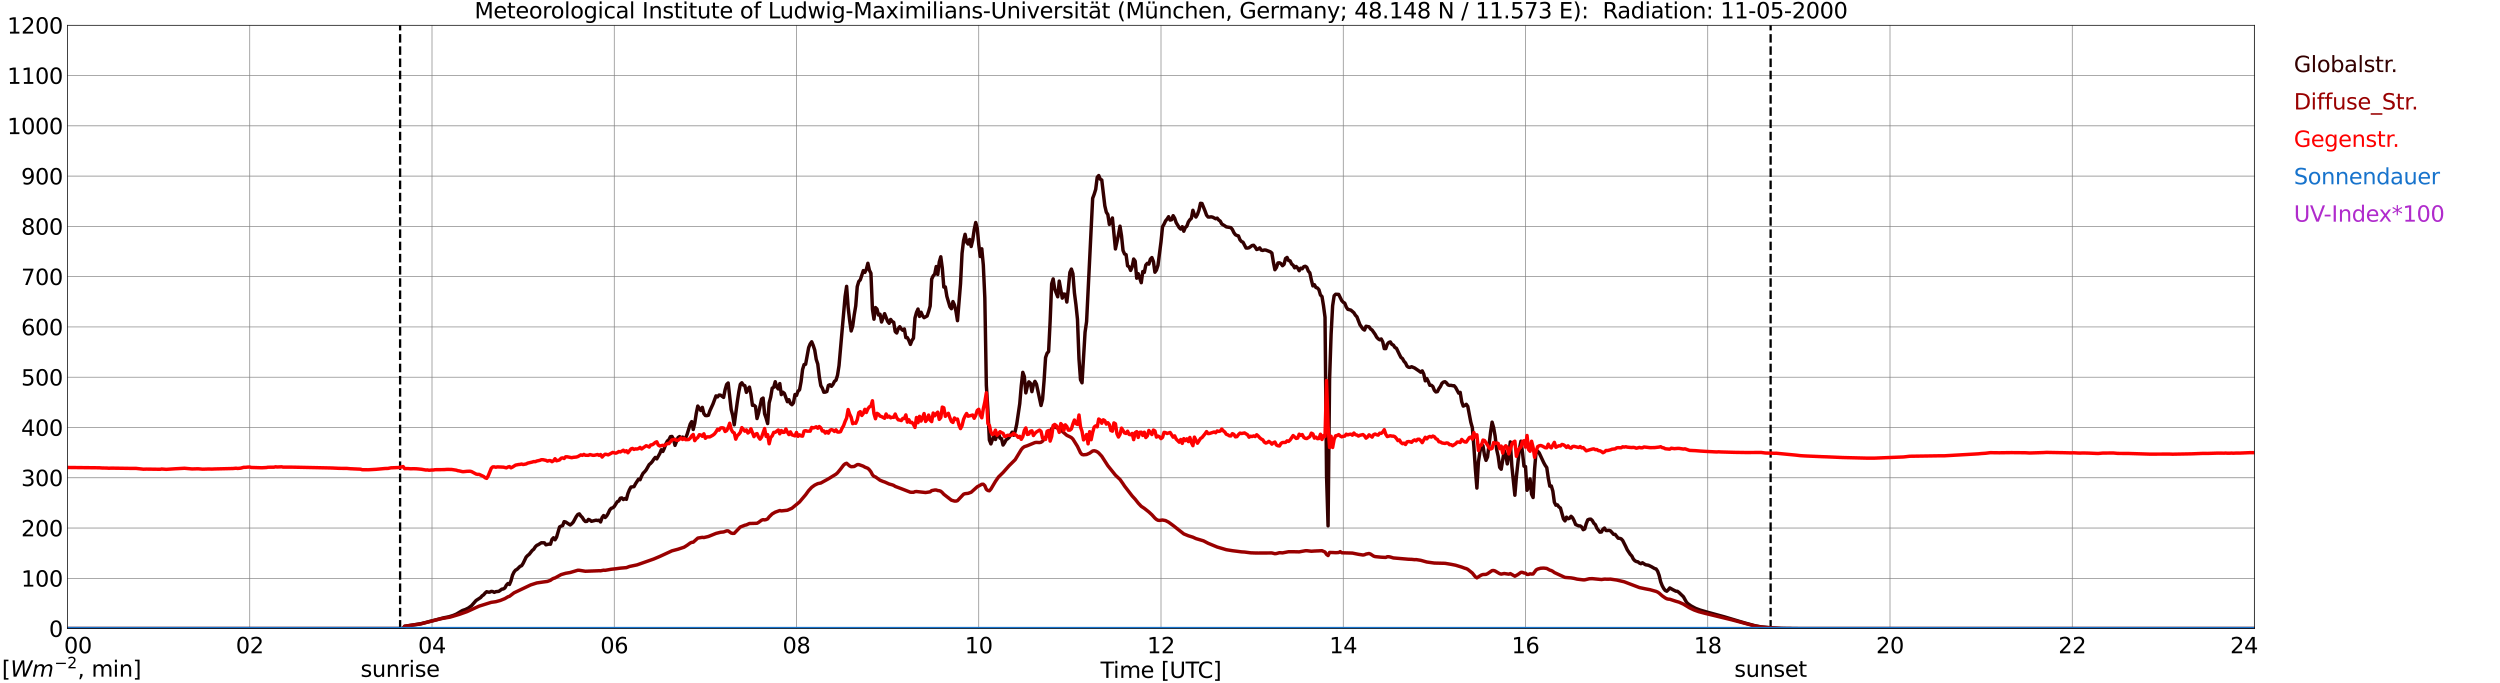 <?xml version="1.0" encoding="utf-8" standalone="no"?>
<!DOCTYPE svg PUBLIC "-//W3C//DTD SVG 1.1//EN"
  "http://www.w3.org/Graphics/SVG/1.1/DTD/svg11.dtd">
<svg xmlns:xlink="http://www.w3.org/1999/xlink" width="1085.4pt" height="296.64pt" viewBox="0 0 1085.4 296.64" xmlns="http://www.w3.org/2000/svg" version="1.1">
 <defs>
  <style type="text/css">*{stroke-linejoin: round; stroke-linecap: butt}</style>
 </defs>
 <g id="figure_1">
  <g id="patch_1">
   <path d="M 0 296.64 
L 1085.4 296.64 
L 1085.4 0 
L 0 0 
z
" style="fill: #ffffff"/>
  </g>
  <g id="axes_1">
   <g id="patch_2">
    <path d="M 29.306 272.909 
L 978.814 272.909 
L 978.814 10.976 
L 29.306 10.976 
z
" style="fill: #ffffff"/>
   </g>
   <g id="patch_3">
    <path d="M 978.814 272.909 
L 978.814 272.909 
L 978.814 10.976 
L 978.814 10.976 
z
" clip-path="url(#p9060f8bd4a)" style="fill: #d3d3d3; opacity: 0.25; stroke: #d3d3d3; stroke-linejoin: miter"/>
   </g>
   <g id="matplotlib.axis_1">
    <g id="xtick_1">
     <g id="line2d_1">
      <path d="M 29.306 272.909 
L 29.306 10.976 
" clip-path="url(#p9060f8bd4a)" style="fill: none; stroke: #808080; stroke-width: 0.3; stroke-linecap: square"/>
     </g>
     <g id="line2d_2"/>
     <g id="text_1">
      <!--    00 -->
      <g transform="translate(18.733 283.627) scale(0.095 -0.095)">
       <defs>
        <path id="DejaVuSans-20" transform="scale(0.016)"/>
        <path id="DejaVuSans-30" d="M 2034 4250 
Q 1547 4250 1301 3770 
Q 1056 3291 1056 2328 
Q 1056 1369 1301 889 
Q 1547 409 2034 409 
Q 2525 409 2770 889 
Q 3016 1369 3016 2328 
Q 3016 3291 2770 3770 
Q 2525 4250 2034 4250 
z
M 2034 4750 
Q 2819 4750 3233 4129 
Q 3647 3509 3647 2328 
Q 3647 1150 3233 529 
Q 2819 -91 2034 -91 
Q 1250 -91 836 529 
Q 422 1150 422 2328 
Q 422 3509 836 4129 
Q 1250 4750 2034 4750 
z
" transform="scale(0.016)"/>
       </defs>
       <use xlink:href="#DejaVuSans-20"/>
       <use xlink:href="#DejaVuSans-20" transform="translate(31.787 0)"/>
       <use xlink:href="#DejaVuSans-20" transform="translate(63.574 0)"/>
       <use xlink:href="#DejaVuSans-30" transform="translate(95.361 0)"/>
       <use xlink:href="#DejaVuSans-30" transform="translate(158.984 0)"/>
      </g>
     </g>
    </g>
    <g id="xtick_2">
     <g id="line2d_3">
      <path d="M 108.431 272.909 
L 108.431 10.976 
" clip-path="url(#p9060f8bd4a)" style="fill: none; stroke: #808080; stroke-width: 0.3; stroke-linecap: square"/>
     </g>
     <g id="line2d_4"/>
     <g id="text_2">
      <!-- 02 -->
      <g transform="translate(102.387 283.627) scale(0.095 -0.095)">
       <defs>
        <path id="DejaVuSans-32" d="M 1228 531 
L 3431 531 
L 3431 0 
L 469 0 
L 469 531 
Q 828 903 1448 1529 
Q 2069 2156 2228 2338 
Q 2531 2678 2651 2914 
Q 2772 3150 2772 3378 
Q 2772 3750 2511 3984 
Q 2250 4219 1831 4219 
Q 1534 4219 1204 4116 
Q 875 4013 500 3803 
L 500 4441 
Q 881 4594 1212 4672 
Q 1544 4750 1819 4750 
Q 2544 4750 2975 4387 
Q 3406 4025 3406 3419 
Q 3406 3131 3298 2873 
Q 3191 2616 2906 2266 
Q 2828 2175 2409 1742 
Q 1991 1309 1228 531 
z
" transform="scale(0.016)"/>
       </defs>
       <use xlink:href="#DejaVuSans-30"/>
       <use xlink:href="#DejaVuSans-32" transform="translate(63.623 0)"/>
      </g>
     </g>
    </g>
    <g id="xtick_3">
     <g id="line2d_5">
      <path d="M 187.557 272.909 
L 187.557 10.976 
" clip-path="url(#p9060f8bd4a)" style="fill: none; stroke: #808080; stroke-width: 0.3; stroke-linecap: square"/>
     </g>
     <g id="line2d_6"/>
     <g id="text_3">
      <!-- 04 -->
      <g transform="translate(181.513 283.627) scale(0.095 -0.095)">
       <defs>
        <path id="DejaVuSans-34" d="M 2419 4116 
L 825 1625 
L 2419 1625 
L 2419 4116 
z
M 2253 4666 
L 3047 4666 
L 3047 1625 
L 3713 1625 
L 3713 1100 
L 3047 1100 
L 3047 0 
L 2419 0 
L 2419 1100 
L 313 1100 
L 313 1709 
L 2253 4666 
z
" transform="scale(0.016)"/>
       </defs>
       <use xlink:href="#DejaVuSans-30"/>
       <use xlink:href="#DejaVuSans-34" transform="translate(63.623 0)"/>
      </g>
     </g>
    </g>
    <g id="xtick_4">
     <g id="line2d_7">
      <path d="M 266.683 272.909 
L 266.683 10.976 
" clip-path="url(#p9060f8bd4a)" style="fill: none; stroke: #808080; stroke-width: 0.3; stroke-linecap: square"/>
     </g>
     <g id="line2d_8"/>
     <g id="text_4">
      <!-- 06 -->
      <g transform="translate(260.638 283.627) scale(0.095 -0.095)">
       <defs>
        <path id="DejaVuSans-36" d="M 2113 2584 
Q 1688 2584 1439 2293 
Q 1191 2003 1191 1497 
Q 1191 994 1439 701 
Q 1688 409 2113 409 
Q 2538 409 2786 701 
Q 3034 994 3034 1497 
Q 3034 2003 2786 2293 
Q 2538 2584 2113 2584 
z
M 3366 4563 
L 3366 3988 
Q 3128 4100 2886 4159 
Q 2644 4219 2406 4219 
Q 1781 4219 1451 3797 
Q 1122 3375 1075 2522 
Q 1259 2794 1537 2939 
Q 1816 3084 2150 3084 
Q 2853 3084 3261 2657 
Q 3669 2231 3669 1497 
Q 3669 778 3244 343 
Q 2819 -91 2113 -91 
Q 1303 -91 875 529 
Q 447 1150 447 2328 
Q 447 3434 972 4092 
Q 1497 4750 2381 4750 
Q 2619 4750 2861 4703 
Q 3103 4656 3366 4563 
z
" transform="scale(0.016)"/>
       </defs>
       <use xlink:href="#DejaVuSans-30"/>
       <use xlink:href="#DejaVuSans-36" transform="translate(63.623 0)"/>
      </g>
     </g>
    </g>
    <g id="xtick_5">
     <g id="line2d_9">
      <path d="M 345.808 272.909 
L 345.808 10.976 
" clip-path="url(#p9060f8bd4a)" style="fill: none; stroke: #808080; stroke-width: 0.3; stroke-linecap: square"/>
     </g>
     <g id="line2d_10"/>
     <g id="text_5">
      <!-- 08 -->
      <g transform="translate(339.764 283.627) scale(0.095 -0.095)">
       <defs>
        <path id="DejaVuSans-38" d="M 2034 2216 
Q 1584 2216 1326 1975 
Q 1069 1734 1069 1313 
Q 1069 891 1326 650 
Q 1584 409 2034 409 
Q 2484 409 2743 651 
Q 3003 894 3003 1313 
Q 3003 1734 2745 1975 
Q 2488 2216 2034 2216 
z
M 1403 2484 
Q 997 2584 770 2862 
Q 544 3141 544 3541 
Q 544 4100 942 4425 
Q 1341 4750 2034 4750 
Q 2731 4750 3128 4425 
Q 3525 4100 3525 3541 
Q 3525 3141 3298 2862 
Q 3072 2584 2669 2484 
Q 3125 2378 3379 2068 
Q 3634 1759 3634 1313 
Q 3634 634 3220 271 
Q 2806 -91 2034 -91 
Q 1263 -91 848 271 
Q 434 634 434 1313 
Q 434 1759 690 2068 
Q 947 2378 1403 2484 
z
M 1172 3481 
Q 1172 3119 1398 2916 
Q 1625 2713 2034 2713 
Q 2441 2713 2670 2916 
Q 2900 3119 2900 3481 
Q 2900 3844 2670 4047 
Q 2441 4250 2034 4250 
Q 1625 4250 1398 4047 
Q 1172 3844 1172 3481 
z
" transform="scale(0.016)"/>
       </defs>
       <use xlink:href="#DejaVuSans-30"/>
       <use xlink:href="#DejaVuSans-38" transform="translate(63.623 0)"/>
      </g>
     </g>
    </g>
    <g id="xtick_6">
     <g id="line2d_11">
      <path d="M 424.934 272.909 
L 424.934 10.976 
" clip-path="url(#p9060f8bd4a)" style="fill: none; stroke: #808080; stroke-width: 0.3; stroke-linecap: square"/>
     </g>
     <g id="line2d_12"/>
     <g id="text_6">
      <!-- 10 -->
      <g transform="translate(418.89 283.627) scale(0.095 -0.095)">
       <defs>
        <path id="DejaVuSans-31" d="M 794 531 
L 1825 531 
L 1825 4091 
L 703 3866 
L 703 4441 
L 1819 4666 
L 2450 4666 
L 2450 531 
L 3481 531 
L 3481 0 
L 794 0 
L 794 531 
z
" transform="scale(0.016)"/>
       </defs>
       <use xlink:href="#DejaVuSans-31"/>
       <use xlink:href="#DejaVuSans-30" transform="translate(63.623 0)"/>
      </g>
     </g>
    </g>
    <g id="xtick_7">
     <g id="line2d_13">
      <path d="M 504.06 272.909 
L 504.06 10.976 
" clip-path="url(#p9060f8bd4a)" style="fill: none; stroke: #808080; stroke-width: 0.3; stroke-linecap: square"/>
     </g>
     <g id="line2d_14"/>
     <g id="text_7">
      <!-- 12 -->
      <g transform="translate(498.015 283.627) scale(0.095 -0.095)">
       <use xlink:href="#DejaVuSans-31"/>
       <use xlink:href="#DejaVuSans-32" transform="translate(63.623 0)"/>
      </g>
     </g>
    </g>
    <g id="xtick_8">
     <g id="line2d_15">
      <path d="M 583.185 272.909 
L 583.185 10.976 
" clip-path="url(#p9060f8bd4a)" style="fill: none; stroke: #808080; stroke-width: 0.3; stroke-linecap: square"/>
     </g>
     <g id="line2d_16"/>
     <g id="text_8">
      <!-- 14 -->
      <g transform="translate(577.141 283.627) scale(0.095 -0.095)">
       <use xlink:href="#DejaVuSans-31"/>
       <use xlink:href="#DejaVuSans-34" transform="translate(63.623 0)"/>
      </g>
     </g>
    </g>
    <g id="xtick_9">
     <g id="line2d_17">
      <path d="M 662.311 272.909 
L 662.311 10.976 
" clip-path="url(#p9060f8bd4a)" style="fill: none; stroke: #808080; stroke-width: 0.3; stroke-linecap: square"/>
     </g>
     <g id="line2d_18"/>
     <g id="text_9">
      <!-- 16 -->
      <g transform="translate(656.267 283.627) scale(0.095 -0.095)">
       <use xlink:href="#DejaVuSans-31"/>
       <use xlink:href="#DejaVuSans-36" transform="translate(63.623 0)"/>
      </g>
     </g>
    </g>
    <g id="xtick_10">
     <g id="line2d_19">
      <path d="M 741.437 272.909 
L 741.437 10.976 
" clip-path="url(#p9060f8bd4a)" style="fill: none; stroke: #808080; stroke-width: 0.3; stroke-linecap: square"/>
     </g>
     <g id="line2d_20"/>
     <g id="text_10">
      <!-- 18 -->
      <g transform="translate(735.392 283.627) scale(0.095 -0.095)">
       <use xlink:href="#DejaVuSans-31"/>
       <use xlink:href="#DejaVuSans-38" transform="translate(63.623 0)"/>
      </g>
     </g>
    </g>
    <g id="xtick_11">
     <g id="line2d_21">
      <path d="M 820.562 272.909 
L 820.562 10.976 
" clip-path="url(#p9060f8bd4a)" style="fill: none; stroke: #808080; stroke-width: 0.3; stroke-linecap: square"/>
     </g>
     <g id="line2d_22"/>
     <g id="text_11">
      <!-- 20 -->
      <g transform="translate(814.518 283.627) scale(0.095 -0.095)">
       <use xlink:href="#DejaVuSans-32"/>
       <use xlink:href="#DejaVuSans-30" transform="translate(63.623 0)"/>
      </g>
     </g>
    </g>
    <g id="xtick_12">
     <g id="line2d_23">
      <path d="M 899.688 272.909 
L 899.688 10.976 
" clip-path="url(#p9060f8bd4a)" style="fill: none; stroke: #808080; stroke-width: 0.3; stroke-linecap: square"/>
     </g>
     <g id="line2d_24"/>
     <g id="text_12">
      <!-- 22 -->
      <g transform="translate(893.644 283.627) scale(0.095 -0.095)">
       <use xlink:href="#DejaVuSans-32"/>
       <use xlink:href="#DejaVuSans-32" transform="translate(63.623 0)"/>
      </g>
     </g>
    </g>
    <g id="xtick_13">
     <g id="line2d_25">
      <path d="M 978.814 272.909 
L 978.814 10.976 
" clip-path="url(#p9060f8bd4a)" style="fill: none; stroke: #808080; stroke-width: 0.3; stroke-linecap: square"/>
     </g>
     <g id="line2d_26"/>
     <g id="text_13">
      <!-- 24    -->
      <g transform="translate(968.241 283.627) scale(0.095 -0.095)">
       <use xlink:href="#DejaVuSans-32"/>
       <use xlink:href="#DejaVuSans-34" transform="translate(63.623 0)"/>
       <use xlink:href="#DejaVuSans-20" transform="translate(127.246 0)"/>
       <use xlink:href="#DejaVuSans-20" transform="translate(159.033 0)"/>
       <use xlink:href="#DejaVuSans-20" transform="translate(190.82 0)"/>
      </g>
     </g>
    </g>
    <g id="text_14">
     <!-- Time [UTC] -->
     <g transform="translate(477.806 294.322) scale(0.095 -0.095)">
      <defs>
       <path id="DejaVuSans-54" d="M -19 4666 
L 3928 4666 
L 3928 4134 
L 2272 4134 
L 2272 0 
L 1638 0 
L 1638 4134 
L -19 4134 
L -19 4666 
z
" transform="scale(0.016)"/>
       <path id="DejaVuSans-69" d="M 603 3500 
L 1178 3500 
L 1178 0 
L 603 0 
L 603 3500 
z
M 603 4863 
L 1178 4863 
L 1178 4134 
L 603 4134 
L 603 4863 
z
" transform="scale(0.016)"/>
       <path id="DejaVuSans-6d" d="M 3328 2828 
Q 3544 3216 3844 3400 
Q 4144 3584 4550 3584 
Q 5097 3584 5394 3201 
Q 5691 2819 5691 2113 
L 5691 0 
L 5113 0 
L 5113 2094 
Q 5113 2597 4934 2840 
Q 4756 3084 4391 3084 
Q 3944 3084 3684 2787 
Q 3425 2491 3425 1978 
L 3425 0 
L 2847 0 
L 2847 2094 
Q 2847 2600 2669 2842 
Q 2491 3084 2119 3084 
Q 1678 3084 1418 2786 
Q 1159 2488 1159 1978 
L 1159 0 
L 581 0 
L 581 3500 
L 1159 3500 
L 1159 2956 
Q 1356 3278 1631 3431 
Q 1906 3584 2284 3584 
Q 2666 3584 2933 3390 
Q 3200 3197 3328 2828 
z
" transform="scale(0.016)"/>
       <path id="DejaVuSans-65" d="M 3597 1894 
L 3597 1613 
L 953 1613 
Q 991 1019 1311 708 
Q 1631 397 2203 397 
Q 2534 397 2845 478 
Q 3156 559 3463 722 
L 3463 178 
Q 3153 47 2828 -22 
Q 2503 -91 2169 -91 
Q 1331 -91 842 396 
Q 353 884 353 1716 
Q 353 2575 817 3079 
Q 1281 3584 2069 3584 
Q 2775 3584 3186 3129 
Q 3597 2675 3597 1894 
z
M 3022 2063 
Q 3016 2534 2758 2815 
Q 2500 3097 2075 3097 
Q 1594 3097 1305 2825 
Q 1016 2553 972 2059 
L 3022 2063 
z
" transform="scale(0.016)"/>
       <path id="DejaVuSans-5b" d="M 550 4863 
L 1875 4863 
L 1875 4416 
L 1125 4416 
L 1125 -397 
L 1875 -397 
L 1875 -844 
L 550 -844 
L 550 4863 
z
" transform="scale(0.016)"/>
       <path id="DejaVuSans-55" d="M 556 4666 
L 1191 4666 
L 1191 1831 
Q 1191 1081 1462 751 
Q 1734 422 2344 422 
Q 2950 422 3222 751 
Q 3494 1081 3494 1831 
L 3494 4666 
L 4128 4666 
L 4128 1753 
Q 4128 841 3676 375 
Q 3225 -91 2344 -91 
Q 1459 -91 1007 375 
Q 556 841 556 1753 
L 556 4666 
z
" transform="scale(0.016)"/>
       <path id="DejaVuSans-43" d="M 4122 4306 
L 4122 3641 
Q 3803 3938 3442 4084 
Q 3081 4231 2675 4231 
Q 1875 4231 1450 3742 
Q 1025 3253 1025 2328 
Q 1025 1406 1450 917 
Q 1875 428 2675 428 
Q 3081 428 3442 575 
Q 3803 722 4122 1019 
L 4122 359 
Q 3791 134 3420 21 
Q 3050 -91 2638 -91 
Q 1578 -91 968 557 
Q 359 1206 359 2328 
Q 359 3453 968 4101 
Q 1578 4750 2638 4750 
Q 3056 4750 3426 4639 
Q 3797 4528 4122 4306 
z
" transform="scale(0.016)"/>
       <path id="DejaVuSans-5d" d="M 1947 4863 
L 1947 -844 
L 622 -844 
L 622 -397 
L 1369 -397 
L 1369 4416 
L 622 4416 
L 622 4863 
L 1947 4863 
z
" transform="scale(0.016)"/>
      </defs>
      <use xlink:href="#DejaVuSans-54"/>
      <use xlink:href="#DejaVuSans-69" transform="translate(57.959 0)"/>
      <use xlink:href="#DejaVuSans-6d" transform="translate(85.742 0)"/>
      <use xlink:href="#DejaVuSans-65" transform="translate(183.154 0)"/>
      <use xlink:href="#DejaVuSans-20" transform="translate(244.678 0)"/>
      <use xlink:href="#DejaVuSans-5b" transform="translate(276.465 0)"/>
      <use xlink:href="#DejaVuSans-55" transform="translate(315.479 0)"/>
      <use xlink:href="#DejaVuSans-54" transform="translate(388.672 0)"/>
      <use xlink:href="#DejaVuSans-43" transform="translate(443.881 0)"/>
      <use xlink:href="#DejaVuSans-5d" transform="translate(513.705 0)"/>
     </g>
    </g>
   </g>
   <g id="matplotlib.axis_2">
    <g id="ytick_1">
     <g id="line2d_27">
      <path d="M 29.306 272.909 
L 978.814 272.909 
" clip-path="url(#p9060f8bd4a)" style="fill: none; stroke: #808080; stroke-width: 0.3; stroke-linecap: square"/>
     </g>
     <g id="line2d_28"/>
     <g id="text_15">
      <!-- 0 -->
      <g transform="translate(21.261 276.518) scale(0.095 -0.095)">
       <use xlink:href="#DejaVuSans-30"/>
      </g>
     </g>
    </g>
    <g id="ytick_2">
     <g id="line2d_29">
      <path d="M 29.306 251.081 
L 978.814 251.081 
" clip-path="url(#p9060f8bd4a)" style="fill: none; stroke: #808080; stroke-width: 0.3; stroke-linecap: square"/>
     </g>
     <g id="line2d_30"/>
     <g id="text_16">
      <!-- 100 -->
      <g transform="translate(9.173 254.69) scale(0.095 -0.095)">
       <use xlink:href="#DejaVuSans-31"/>
       <use xlink:href="#DejaVuSans-30" transform="translate(63.623 0)"/>
       <use xlink:href="#DejaVuSans-30" transform="translate(127.246 0)"/>
      </g>
     </g>
    </g>
    <g id="ytick_3">
     <g id="line2d_31">
      <path d="M 29.306 229.253 
L 978.814 229.253 
" clip-path="url(#p9060f8bd4a)" style="fill: none; stroke: #808080; stroke-width: 0.3; stroke-linecap: square"/>
     </g>
     <g id="line2d_32"/>
     <g id="text_17">
      <!-- 200 -->
      <g transform="translate(9.173 232.863) scale(0.095 -0.095)">
       <use xlink:href="#DejaVuSans-32"/>
       <use xlink:href="#DejaVuSans-30" transform="translate(63.623 0)"/>
       <use xlink:href="#DejaVuSans-30" transform="translate(127.246 0)"/>
      </g>
     </g>
    </g>
    <g id="ytick_4">
     <g id="line2d_33">
      <path d="M 29.306 207.426 
L 978.814 207.426 
" clip-path="url(#p9060f8bd4a)" style="fill: none; stroke: #808080; stroke-width: 0.3; stroke-linecap: square"/>
     </g>
     <g id="line2d_34"/>
     <g id="text_18">
      <!-- 300 -->
      <g transform="translate(9.173 211.035) scale(0.095 -0.095)">
       <defs>
        <path id="DejaVuSans-33" d="M 2597 2516 
Q 3050 2419 3304 2112 
Q 3559 1806 3559 1356 
Q 3559 666 3084 287 
Q 2609 -91 1734 -91 
Q 1441 -91 1130 -33 
Q 819 25 488 141 
L 488 750 
Q 750 597 1062 519 
Q 1375 441 1716 441 
Q 2309 441 2620 675 
Q 2931 909 2931 1356 
Q 2931 1769 2642 2001 
Q 2353 2234 1838 2234 
L 1294 2234 
L 1294 2753 
L 1863 2753 
Q 2328 2753 2575 2939 
Q 2822 3125 2822 3475 
Q 2822 3834 2567 4026 
Q 2313 4219 1838 4219 
Q 1578 4219 1281 4162 
Q 984 4106 628 3988 
L 628 4550 
Q 988 4650 1302 4700 
Q 1616 4750 1894 4750 
Q 2613 4750 3031 4423 
Q 3450 4097 3450 3541 
Q 3450 3153 3228 2886 
Q 3006 2619 2597 2516 
z
" transform="scale(0.016)"/>
       </defs>
       <use xlink:href="#DejaVuSans-33"/>
       <use xlink:href="#DejaVuSans-30" transform="translate(63.623 0)"/>
       <use xlink:href="#DejaVuSans-30" transform="translate(127.246 0)"/>
      </g>
     </g>
    </g>
    <g id="ytick_5">
     <g id="line2d_35">
      <path d="M 29.306 185.598 
L 978.814 185.598 
" clip-path="url(#p9060f8bd4a)" style="fill: none; stroke: #808080; stroke-width: 0.3; stroke-linecap: square"/>
     </g>
     <g id="line2d_36"/>
     <g id="text_19">
      <!-- 400 -->
      <g transform="translate(9.173 189.207) scale(0.095 -0.095)">
       <use xlink:href="#DejaVuSans-34"/>
       <use xlink:href="#DejaVuSans-30" transform="translate(63.623 0)"/>
       <use xlink:href="#DejaVuSans-30" transform="translate(127.246 0)"/>
      </g>
     </g>
    </g>
    <g id="ytick_6">
     <g id="line2d_37">
      <path d="M 29.306 163.77 
L 978.814 163.77 
" clip-path="url(#p9060f8bd4a)" style="fill: none; stroke: #808080; stroke-width: 0.3; stroke-linecap: square"/>
     </g>
     <g id="line2d_38"/>
     <g id="text_20">
      <!-- 500 -->
      <g transform="translate(9.173 167.379) scale(0.095 -0.095)">
       <defs>
        <path id="DejaVuSans-35" d="M 691 4666 
L 3169 4666 
L 3169 4134 
L 1269 4134 
L 1269 2991 
Q 1406 3038 1543 3061 
Q 1681 3084 1819 3084 
Q 2600 3084 3056 2656 
Q 3513 2228 3513 1497 
Q 3513 744 3044 326 
Q 2575 -91 1722 -91 
Q 1428 -91 1123 -41 
Q 819 9 494 109 
L 494 744 
Q 775 591 1075 516 
Q 1375 441 1709 441 
Q 2250 441 2565 725 
Q 2881 1009 2881 1497 
Q 2881 1984 2565 2268 
Q 2250 2553 1709 2553 
Q 1456 2553 1204 2497 
Q 953 2441 691 2322 
L 691 4666 
z
" transform="scale(0.016)"/>
       </defs>
       <use xlink:href="#DejaVuSans-35"/>
       <use xlink:href="#DejaVuSans-30" transform="translate(63.623 0)"/>
       <use xlink:href="#DejaVuSans-30" transform="translate(127.246 0)"/>
      </g>
     </g>
    </g>
    <g id="ytick_7">
     <g id="line2d_39">
      <path d="M 29.306 141.942 
L 978.814 141.942 
" clip-path="url(#p9060f8bd4a)" style="fill: none; stroke: #808080; stroke-width: 0.3; stroke-linecap: square"/>
     </g>
     <g id="line2d_40"/>
     <g id="text_21">
      <!-- 600 -->
      <g transform="translate(9.173 145.551) scale(0.095 -0.095)">
       <use xlink:href="#DejaVuSans-36"/>
       <use xlink:href="#DejaVuSans-30" transform="translate(63.623 0)"/>
       <use xlink:href="#DejaVuSans-30" transform="translate(127.246 0)"/>
      </g>
     </g>
    </g>
    <g id="ytick_8">
     <g id="line2d_41">
      <path d="M 29.306 120.114 
L 978.814 120.114 
" clip-path="url(#p9060f8bd4a)" style="fill: none; stroke: #808080; stroke-width: 0.3; stroke-linecap: square"/>
     </g>
     <g id="line2d_42"/>
     <g id="text_22">
      <!-- 700 -->
      <g transform="translate(9.173 123.724) scale(0.095 -0.095)">
       <defs>
        <path id="DejaVuSans-37" d="M 525 4666 
L 3525 4666 
L 3525 4397 
L 1831 0 
L 1172 0 
L 2766 4134 
L 525 4134 
L 525 4666 
z
" transform="scale(0.016)"/>
       </defs>
       <use xlink:href="#DejaVuSans-37"/>
       <use xlink:href="#DejaVuSans-30" transform="translate(63.623 0)"/>
       <use xlink:href="#DejaVuSans-30" transform="translate(127.246 0)"/>
      </g>
     </g>
    </g>
    <g id="ytick_9">
     <g id="line2d_43">
      <path d="M 29.306 98.287 
L 978.814 98.287 
" clip-path="url(#p9060f8bd4a)" style="fill: none; stroke: #808080; stroke-width: 0.3; stroke-linecap: square"/>
     </g>
     <g id="line2d_44"/>
     <g id="text_23">
      <!-- 800 -->
      <g transform="translate(9.173 101.896) scale(0.095 -0.095)">
       <use xlink:href="#DejaVuSans-38"/>
       <use xlink:href="#DejaVuSans-30" transform="translate(63.623 0)"/>
       <use xlink:href="#DejaVuSans-30" transform="translate(127.246 0)"/>
      </g>
     </g>
    </g>
    <g id="ytick_10">
     <g id="line2d_45">
      <path d="M 29.306 76.459 
L 978.814 76.459 
" clip-path="url(#p9060f8bd4a)" style="fill: none; stroke: #808080; stroke-width: 0.3; stroke-linecap: square"/>
     </g>
     <g id="line2d_46"/>
     <g id="text_24">
      <!-- 900 -->
      <g transform="translate(9.173 80.068) scale(0.095 -0.095)">
       <defs>
        <path id="DejaVuSans-39" d="M 703 97 
L 703 672 
Q 941 559 1184 500 
Q 1428 441 1663 441 
Q 2288 441 2617 861 
Q 2947 1281 2994 2138 
Q 2813 1869 2534 1725 
Q 2256 1581 1919 1581 
Q 1219 1581 811 2004 
Q 403 2428 403 3163 
Q 403 3881 828 4315 
Q 1253 4750 1959 4750 
Q 2769 4750 3195 4129 
Q 3622 3509 3622 2328 
Q 3622 1225 3098 567 
Q 2575 -91 1691 -91 
Q 1453 -91 1209 -44 
Q 966 3 703 97 
z
M 1959 2075 
Q 2384 2075 2632 2365 
Q 2881 2656 2881 3163 
Q 2881 3666 2632 3958 
Q 2384 4250 1959 4250 
Q 1534 4250 1286 3958 
Q 1038 3666 1038 3163 
Q 1038 2656 1286 2365 
Q 1534 2075 1959 2075 
z
" transform="scale(0.016)"/>
       </defs>
       <use xlink:href="#DejaVuSans-39"/>
       <use xlink:href="#DejaVuSans-30" transform="translate(63.623 0)"/>
       <use xlink:href="#DejaVuSans-30" transform="translate(127.246 0)"/>
      </g>
     </g>
    </g>
    <g id="ytick_11">
     <g id="line2d_47">
      <path d="M 29.306 54.631 
L 978.814 54.631 
" clip-path="url(#p9060f8bd4a)" style="fill: none; stroke: #808080; stroke-width: 0.3; stroke-linecap: square"/>
     </g>
     <g id="line2d_48"/>
     <g id="text_25">
      <!-- 1000 -->
      <g transform="translate(3.128 58.24) scale(0.095 -0.095)">
       <use xlink:href="#DejaVuSans-31"/>
       <use xlink:href="#DejaVuSans-30" transform="translate(63.623 0)"/>
       <use xlink:href="#DejaVuSans-30" transform="translate(127.246 0)"/>
       <use xlink:href="#DejaVuSans-30" transform="translate(190.869 0)"/>
      </g>
     </g>
    </g>
    <g id="ytick_12">
     <g id="line2d_49">
      <path d="M 29.306 32.803 
L 978.814 32.803 
" clip-path="url(#p9060f8bd4a)" style="fill: none; stroke: #808080; stroke-width: 0.3; stroke-linecap: square"/>
     </g>
     <g id="line2d_50"/>
     <g id="text_26">
      <!-- 1100 -->
      <g transform="translate(3.128 36.413) scale(0.095 -0.095)">
       <use xlink:href="#DejaVuSans-31"/>
       <use xlink:href="#DejaVuSans-31" transform="translate(63.623 0)"/>
       <use xlink:href="#DejaVuSans-30" transform="translate(127.246 0)"/>
       <use xlink:href="#DejaVuSans-30" transform="translate(190.869 0)"/>
      </g>
     </g>
    </g>
    <g id="ytick_13">
     <g id="line2d_51">
      <path d="M 29.306 10.976 
L 978.814 10.976 
" clip-path="url(#p9060f8bd4a)" style="fill: none; stroke: #808080; stroke-width: 0.3; stroke-linecap: square"/>
     </g>
     <g id="line2d_52"/>
     <g id="text_27">
      <!-- 1200 -->
      <g transform="translate(3.128 14.585) scale(0.095 -0.095)">
       <use xlink:href="#DejaVuSans-31"/>
       <use xlink:href="#DejaVuSans-32" transform="translate(63.623 0)"/>
       <use xlink:href="#DejaVuSans-30" transform="translate(127.246 0)"/>
       <use xlink:href="#DejaVuSans-30" transform="translate(190.869 0)"/>
      </g>
     </g>
    </g>
   </g>
   <g id="line2d_53">
    <path d="M 173.71 272.909 
L 173.71 10.976 
" clip-path="url(#p9060f8bd4a)" style="fill: none; stroke-dasharray: 3.7,1.6; stroke-dashoffset: 0; stroke: #000000"/>
   </g>
   <g id="line2d_54">
    <path d="M 768.735 272.909 
L 768.735 10.976 
" clip-path="url(#p9060f8bd4a)" style="fill: none; stroke-dasharray: 3.7,1.6; stroke-dashoffset: 0; stroke: #000000"/>
   </g>
   <g id="line2d_55">
    <path d="M 29.306 272.909 
L 175.029 272.909 
L 175.688 271.9 
L 180.304 271.178 
L 182.941 270.743 
L 192.832 268.192 
L 194.81 267.808 
L 196.788 267.194 
L 198.107 266.636 
L 200.745 265.068 
L 202.063 264.619 
L 203.382 263.957 
L 204.701 262.988 
L 206.679 260.722 
L 208.657 259.432 
L 209.317 258.684 
L 209.976 258.241 
L 210.635 257.459 
L 211.295 256.892 
L 211.954 257.081 
L 212.614 257.097 
L 213.273 256.748 
L 213.932 256.83 
L 214.592 257.182 
L 215.251 256.883 
L 216.57 256.737 
L 217.889 255.783 
L 218.548 255.687 
L 219.207 255.257 
L 219.867 254.032 
L 220.526 253.355 
L 221.186 253.753 
L 221.845 252.168 
L 222.504 249.739 
L 223.164 248.374 
L 223.823 247.543 
L 224.482 247.183 
L 225.801 245.873 
L 226.461 245.624 
L 227.12 244.581 
L 228.439 241.857 
L 229.098 241.171 
L 229.757 240.658 
L 231.076 238.973 
L 231.736 238.454 
L 232.395 237.419 
L 233.054 236.775 
L 233.714 236.48 
L 235.033 235.638 
L 236.351 235.679 
L 237.011 236.526 
L 238.329 236.219 
L 238.989 236.28 
L 239.648 234.195 
L 240.308 233.481 
L 240.967 234.352 
L 241.626 233.246 
L 242.945 228.782 
L 243.604 228.415 
L 244.264 228.225 
L 244.923 226.486 
L 245.583 226.63 
L 246.901 227.498 
L 247.561 227.913 
L 248.22 227.391 
L 248.88 226.693 
L 250.198 224.263 
L 250.858 223.366 
L 251.517 223.102 
L 252.176 224.002 
L 252.836 224.683 
L 253.495 225.761 
L 254.155 226.411 
L 254.814 226.359 
L 255.473 225.503 
L 256.133 225.791 
L 256.792 226.337 
L 258.77 225.842 
L 259.43 225.99 
L 260.089 225.861 
L 260.748 226.614 
L 261.408 224.709 
L 262.067 223.833 
L 262.726 224.683 
L 263.386 223.986 
L 264.045 222.882 
L 264.705 221.445 
L 265.364 220.673 
L 266.023 220.474 
L 266.683 219.896 
L 268.002 217.802 
L 268.661 217.53 
L 269.32 216.312 
L 269.98 216.178 
L 270.639 216.875 
L 271.298 216.453 
L 271.958 216.794 
L 272.617 214.282 
L 273.277 212.655 
L 273.936 211.457 
L 275.255 211.274 
L 275.914 210.038 
L 277.233 208.006 
L 277.892 208.283 
L 278.552 206.703 
L 279.211 205.465 
L 279.87 204.826 
L 280.53 204.012 
L 281.849 201.709 
L 282.508 201.161 
L 283.167 200.434 
L 283.827 199.413 
L 284.486 198.603 
L 285.145 199.227 
L 286.464 196.891 
L 287.124 195.27 
L 287.783 195.999 
L 288.442 194.58 
L 289.102 192.692 
L 289.761 191.452 
L 290.42 190.915 
L 291.08 189.586 
L 291.739 189.485 
L 292.399 190.708 
L 293.058 193.353 
L 294.377 189.987 
L 295.036 189.54 
L 295.696 190.236 
L 296.355 189.756 
L 297.014 190.273 
L 297.674 190.134 
L 298.333 188.527 
L 299.652 184.175 
L 300.311 183.05 
L 300.971 186.467 
L 301.63 183.758 
L 302.289 179.482 
L 302.949 176.297 
L 304.267 178.237 
L 304.927 176.871 
L 305.586 179.582 
L 306.246 180.405 
L 306.905 180.453 
L 307.564 180.283 
L 308.224 178.305 
L 309.543 175.406 
L 310.861 171.879 
L 311.521 172.322 
L 312.18 171.517 
L 312.839 171.565 
L 314.158 172.532 
L 314.818 169.168 
L 315.477 166.922 
L 316.136 166.278 
L 317.455 177.829 
L 318.114 180.361 
L 318.774 184.434 
L 320.093 174.59 
L 320.752 170.244 
L 321.411 166.841 
L 322.071 166.189 
L 322.73 167.193 
L 323.39 167.459 
L 324.049 170.351 
L 324.708 168.941 
L 325.368 168.079 
L 326.027 171.205 
L 326.686 175.978 
L 327.346 175.919 
L 328.005 176.513 
L 328.665 181.712 
L 329.324 179.429 
L 330.643 173.269 
L 331.302 172.826 
L 331.961 179.669 
L 332.621 181.557 
L 333.28 183.889 
L 333.94 174.928 
L 334.599 172.438 
L 335.258 168.522 
L 335.918 168.122 
L 336.577 165.732 
L 337.236 168.035 
L 337.896 168.878 
L 338.555 166.531 
L 339.215 171.316 
L 339.874 170.268 
L 340.533 170.801 
L 341.852 174.402 
L 342.512 173.523 
L 343.171 175.158 
L 343.83 175.716 
L 344.49 174.898 
L 345.149 171.294 
L 345.808 171.68 
L 346.468 169.812 
L 347.127 169.255 
L 347.787 165.717 
L 348.446 160.426 
L 349.105 158.276 
L 349.765 158.141 
L 351.083 150.929 
L 351.743 149.32 
L 352.402 148.388 
L 353.062 149.962 
L 353.721 151.97 
L 354.38 156.052 
L 355.04 158.058 
L 355.699 163.506 
L 356.359 167.426 
L 357.018 168.513 
L 357.677 170.288 
L 358.337 170.244 
L 358.996 169.967 
L 359.655 167.341 
L 360.315 167.038 
L 360.974 167.721 
L 361.634 166.911 
L 362.293 165.571 
L 362.952 165.077 
L 363.612 162.941 
L 364.271 158.721 
L 366.909 128.717 
L 367.568 124.325 
L 368.227 133.434 
L 368.887 139.113 
L 369.546 143.695 
L 370.206 141.578 
L 370.865 136.73 
L 371.524 132.805 
L 372.184 124.436 
L 372.843 122.214 
L 373.502 121.496 
L 374.821 117.486 
L 375.481 118.263 
L 376.14 116.882 
L 376.799 114.306 
L 377.459 117.31 
L 378.118 118.621 
L 378.777 134.268 
L 379.437 138.576 
L 380.096 133.525 
L 380.756 134.172 
L 381.415 136.784 
L 382.074 136.444 
L 382.734 139.805 
L 384.053 136.182 
L 385.371 139.511 
L 386.031 140.368 
L 386.69 138.701 
L 387.349 139.585 
L 388.009 139.936 
L 388.668 143.977 
L 389.328 144.57 
L 389.987 142.689 
L 390.646 141.848 
L 391.306 142.813 
L 391.965 143.416 
L 392.624 142.813 
L 393.284 146.583 
L 393.943 146.587 
L 394.603 147.86 
L 395.262 149.527 
L 395.921 147.807 
L 396.581 146.849 
L 397.24 138.087 
L 397.899 135.669 
L 398.559 134.174 
L 399.218 137.378 
L 399.878 135.56 
L 400.537 137.094 
L 401.196 137.917 
L 402.515 137.19 
L 403.175 135.254 
L 403.834 132.875 
L 404.493 121.184 
L 405.153 119.774 
L 405.812 119.025 
L 406.471 115.721 
L 407.131 119.154 
L 407.79 113.758 
L 408.45 111.484 
L 409.109 116.391 
L 409.768 124.637 
L 410.428 124.572 
L 411.087 128.643 
L 412.406 133.15 
L 413.065 134.025 
L 413.725 130.93 
L 414.384 132.388 
L 415.043 135.134 
L 415.703 139.218 
L 417.022 123.181 
L 417.681 109.991 
L 418.34 104.481 
L 419 101.733 
L 419.659 105.132 
L 420.318 105.948 
L 420.978 103.966 
L 421.637 107.02 
L 422.297 104.283 
L 422.956 99.736 
L 423.615 96.606 
L 424.275 99.042 
L 424.934 106.105 
L 425.593 111.368 
L 426.253 108.018 
L 426.912 115.048 
L 427.572 129.339 
L 428.231 167.308 
L 428.89 177.718 
L 429.55 191.037 
L 430.209 192.72 
L 431.528 188.985 
L 432.187 190.812 
L 432.847 188.979 
L 433.506 188.206 
L 434.165 190.227 
L 434.825 190.454 
L 435.484 193.209 
L 436.144 192.231 
L 436.803 190.956 
L 437.462 190.502 
L 438.122 189.913 
L 439.44 187.639 
L 440.1 188.959 
L 440.759 187.193 
L 441.419 184.177 
L 442.737 175.254 
L 443.397 167.45 
L 444.056 161.659 
L 444.716 163.467 
L 445.375 170.569 
L 446.034 167.716 
L 446.694 165.772 
L 447.353 166.363 
L 448.012 170.039 
L 448.672 166.998 
L 449.331 165.575 
L 449.991 166.778 
L 451.969 176.042 
L 452.628 173.376 
L 453.287 165.381 
L 453.947 155.238 
L 454.606 153.365 
L 455.266 152.627 
L 455.925 139.463 
L 456.584 123.221 
L 457.244 121.092 
L 457.903 125.488 
L 459.222 128.852 
L 459.881 122.044 
L 461.2 129.435 
L 461.859 127.639 
L 462.519 127.78 
L 463.178 131.137 
L 463.838 125.266 
L 464.497 118.285 
L 465.156 116.825 
L 465.816 118.848 
L 466.475 127.178 
L 467.134 132.321 
L 467.794 138.631 
L 468.453 155.86 
L 469.113 164.872 
L 469.772 166.191 
L 471.091 144.219 
L 471.75 139.635 
L 474.388 86.096 
L 475.047 84.337 
L 475.706 82.224 
L 476.366 76.985 
L 477.025 76.219 
L 477.685 77.784 
L 478.344 78.146 
L 479.663 89.316 
L 480.322 92.142 
L 480.981 93.148 
L 481.641 97.429 
L 482.3 96.233 
L 482.96 94.631 
L 484.278 108.085 
L 485.597 101.917 
L 486.256 98.193 
L 486.916 102.364 
L 487.575 108.744 
L 488.235 110.268 
L 488.894 110.56 
L 489.553 115.413 
L 490.213 115.821 
L 490.872 117.408 
L 491.532 115.886 
L 492.191 112.459 
L 492.85 113.378 
L 493.51 120.785 
L 494.169 118.818 
L 495.488 122.738 
L 496.147 117.884 
L 496.807 118.263 
L 497.466 115.083 
L 498.125 114.319 
L 498.785 114.673 
L 499.444 112.527 
L 500.103 111.831 
L 500.763 113.536 
L 501.422 118.189 
L 502.082 117.242 
L 502.741 115.199 
L 504.06 104.997 
L 504.719 98.47 
L 505.379 97.322 
L 506.038 95.91 
L 506.697 95.104 
L 507.357 94.085 
L 508.016 95.554 
L 508.675 95.381 
L 509.335 93.644 
L 509.994 94.768 
L 510.654 96.667 
L 511.972 98.846 
L 512.632 99.457 
L 513.291 98.431 
L 513.95 100.387 
L 514.61 98.771 
L 515.269 98.243 
L 515.929 96.388 
L 516.588 95.423 
L 517.247 94.807 
L 517.907 91.3 
L 518.566 93.273 
L 519.226 94.231 
L 519.885 93.085 
L 520.544 91.23 
L 521.204 88.266 
L 521.863 88.362 
L 523.182 91.592 
L 523.841 93.417 
L 524.501 94.214 
L 525.16 94.235 
L 525.819 94.146 
L 526.479 94.286 
L 527.797 94.967 
L 528.457 94.714 
L 529.116 95.526 
L 529.776 95.988 
L 530.435 97.237 
L 531.754 98.051 
L 532.413 98.503 
L 534.391 98.832 
L 535.051 99.644 
L 535.71 101.022 
L 536.369 101.901 
L 537.029 102.244 
L 537.688 102.427 
L 538.348 104.091 
L 539.007 104.863 
L 539.666 105.165 
L 540.985 107.677 
L 541.644 107.699 
L 542.304 107.546 
L 543.623 106.583 
L 544.282 106.492 
L 544.941 107.251 
L 545.601 108.323 
L 546.26 108.109 
L 546.919 107.618 
L 547.579 108.572 
L 548.238 108.738 
L 548.898 108.524 
L 549.557 108.57 
L 550.876 109.076 
L 551.535 109.336 
L 552.195 109.871 
L 552.854 113.846 
L 553.513 117.098 
L 554.173 116.133 
L 554.832 114.171 
L 555.491 114.088 
L 556.151 114.474 
L 556.81 115.356 
L 557.47 114.786 
L 558.129 112.252 
L 558.788 111.772 
L 559.448 113.117 
L 560.107 113.243 
L 560.766 114.627 
L 561.426 115.153 
L 562.085 116.286 
L 562.745 115.697 
L 563.404 116.415 
L 564.063 117.526 
L 564.723 116.43 
L 565.382 116.674 
L 566.042 115.782 
L 566.701 115.611 
L 567.36 116.039 
L 568.02 117.703 
L 568.679 118.449 
L 569.338 121.577 
L 569.998 124.126 
L 570.657 123.609 
L 571.317 124.814 
L 571.976 125.024 
L 572.635 125.809 
L 573.295 128.101 
L 573.954 128.726 
L 574.613 132.751 
L 575.273 137.758 
L 575.932 206.502 
L 576.592 228.299 
L 577.251 164.628 
L 577.91 145.114 
L 578.57 132.777 
L 579.229 128.413 
L 579.889 127.756 
L 581.207 127.813 
L 582.526 130.515 
L 583.185 131.223 
L 583.845 131.631 
L 584.504 133.322 
L 585.164 134.289 
L 586.482 134.634 
L 587.801 135.78 
L 588.46 136.854 
L 589.12 137.533 
L 590.439 140.995 
L 591.757 142.859 
L 592.417 143.298 
L 593.076 141.648 
L 594.395 141.899 
L 595.054 142.826 
L 595.714 143.291 
L 597.032 145.173 
L 597.692 146.389 
L 598.351 147.094 
L 599.011 147.521 
L 599.67 147.161 
L 600.329 148.405 
L 600.989 151.343 
L 601.648 151.359 
L 602.307 149.42 
L 602.967 148.687 
L 603.626 148.451 
L 604.286 149.532 
L 604.945 149.809 
L 605.604 150.874 
L 606.264 151.182 
L 607.582 153.908 
L 608.242 155.183 
L 608.901 155.672 
L 609.561 156.879 
L 610.22 157.588 
L 610.879 158.97 
L 611.539 159.444 
L 612.198 159.518 
L 612.858 159.217 
L 614.176 159.769 
L 616.154 161.12 
L 616.814 161.609 
L 617.473 161.02 
L 618.133 162.384 
L 618.792 165.337 
L 619.451 164.355 
L 620.111 165.652 
L 620.77 167.284 
L 621.429 167.26 
L 622.089 167.819 
L 622.748 169.467 
L 623.408 170.166 
L 624.067 170.028 
L 624.726 168.734 
L 625.386 167.802 
L 626.045 166.409 
L 626.705 165.881 
L 627.364 165.734 
L 628.023 166.258 
L 628.683 167.121 
L 629.342 167.33 
L 630.001 167.291 
L 630.661 167.455 
L 631.32 167.476 
L 631.98 168.234 
L 633.298 170.685 
L 633.958 170.351 
L 634.617 174.413 
L 635.276 176.308 
L 635.936 176.046 
L 636.595 175.533 
L 637.255 176.43 
L 638.573 183.332 
L 639.233 185.674 
L 639.892 193.838 
L 640.552 203.739 
L 641.211 211.9 
L 641.87 200.506 
L 642.53 196.197 
L 643.189 193.194 
L 643.848 193.513 
L 644.508 197.647 
L 645.167 199.867 
L 645.827 198.411 
L 647.145 187.698 
L 647.805 183.284 
L 648.464 185.582 
L 649.123 189.326 
L 649.783 195.13 
L 650.442 198.077 
L 651.102 202.912 
L 651.761 203.724 
L 653.08 195.597 
L 653.739 197.57 
L 654.399 201.401 
L 655.058 197.841 
L 655.717 191.865 
L 656.377 202.292 
L 657.695 215.006 
L 658.355 207.057 
L 659.674 194.837 
L 660.333 191.548 
L 660.992 196.368 
L 661.652 202.392 
L 662.311 202.562 
L 662.97 212.872 
L 663.63 211.461 
L 664.289 207.908 
L 664.949 214.583 
L 665.608 215.997 
L 666.267 203.627 
L 666.927 195.713 
L 667.586 195.868 
L 668.246 196.621 
L 670.224 200.871 
L 670.883 202.067 
L 671.542 203.003 
L 672.202 207.541 
L 672.861 211.073 
L 673.521 210.986 
L 674.18 213.214 
L 674.839 218.021 
L 675.499 219.341 
L 676.158 219.186 
L 676.817 220.092 
L 677.477 220.557 
L 678.796 225.292 
L 679.455 226.149 
L 680.114 224.536 
L 680.774 225.215 
L 681.433 225.023 
L 682.092 224.156 
L 682.752 224.805 
L 683.411 226.06 
L 684.071 227.714 
L 685.389 228.334 
L 686.049 228.317 
L 686.708 228.819 
L 687.368 229.965 
L 688.027 229.637 
L 688.686 227.33 
L 689.346 225.702 
L 690.005 225.42 
L 690.664 225.392 
L 691.324 225.999 
L 691.983 227.182 
L 692.643 227.771 
L 693.302 229.352 
L 694.621 231.041 
L 695.28 230.975 
L 695.939 229.762 
L 696.599 229.26 
L 697.258 230.325 
L 697.918 230.345 
L 698.577 230.253 
L 699.236 230.5 
L 700.555 231.995 
L 701.215 232.001 
L 702.533 233.66 
L 703.193 233.728 
L 703.852 233.944 
L 704.511 234.658 
L 705.83 237.286 
L 706.49 238.709 
L 707.808 240.689 
L 708.468 241.394 
L 709.127 242.723 
L 709.786 243.444 
L 710.446 243.804 
L 711.105 243.911 
L 711.765 244.45 
L 712.424 244.738 
L 713.083 244.338 
L 714.402 245.188 
L 715.721 245.419 
L 717.04 246.063 
L 718.358 246.833 
L 719.018 247.028 
L 719.677 248.008 
L 720.337 249.815 
L 720.996 252.585 
L 721.655 254.279 
L 722.315 255.499 
L 722.974 256.346 
L 723.633 256.684 
L 724.293 256.069 
L 724.952 255.263 
L 726.271 256.008 
L 727.59 256.673 
L 728.249 256.71 
L 728.909 257.195 
L 730.887 259.101 
L 732.205 261.467 
L 732.865 262.122 
L 734.184 263.062 
L 736.162 264.127 
L 738.14 264.87 
L 740.777 265.642 
L 748.69 267.814 
L 757.262 270.396 
L 761.878 271.652 
L 764.515 272.154 
L 769.79 272.636 
L 773.087 272.813 
L 781.659 272.909 
L 978.154 272.909 
L 978.154 272.909 
" clip-path="url(#p9060f8bd4a)" style="fill: none; stroke: #330000; stroke-width: 1.5; stroke-linecap: square"/>
   </g>
   <g id="line2d_56">
    <path d="M 29.306 272.909 
L 175.029 272.909 
L 175.688 271.9 
L 179.645 271.307 
L 182.282 270.955 
L 184.26 270.46 
L 191.513 268.6 
L 195.47 267.915 
L 199.426 266.734 
L 202.723 265.564 
L 207.998 263.165 
L 213.273 261.513 
L 215.251 261.233 
L 217.229 260.692 
L 219.207 259.893 
L 220.526 259.109 
L 221.186 258.893 
L 223.164 257.387 
L 230.417 253.94 
L 233.054 253.094 
L 235.692 252.698 
L 237.67 252.428 
L 238.989 251.945 
L 239.648 251.456 
L 240.308 251.114 
L 240.967 250.922 
L 243.604 249.47 
L 245.583 248.898 
L 247.561 248.56 
L 250.858 247.578 
L 251.517 247.595 
L 254.155 248.019 
L 260.089 247.789 
L 260.748 247.816 
L 262.067 247.556 
L 262.726 247.613 
L 264.045 247.386 
L 265.364 247.145 
L 267.342 246.938 
L 269.32 246.667 
L 271.958 246.443 
L 273.277 245.945 
L 276.573 245.251 
L 283.827 242.697 
L 286.464 241.586 
L 291.739 239.152 
L 294.377 238.445 
L 297.014 237.567 
L 298.333 236.734 
L 299.652 235.769 
L 300.311 235.47 
L 300.971 235.407 
L 302.949 233.621 
L 304.267 233.39 
L 304.927 233.294 
L 305.586 233.381 
L 307.564 232.916 
L 310.861 231.589 
L 312.839 231.087 
L 314.158 230.956 
L 315.477 230.484 
L 316.136 230.48 
L 317.455 231.443 
L 318.114 231.58 
L 318.774 231.552 
L 321.411 228.808 
L 323.39 228.024 
L 324.049 227.887 
L 325.368 227.282 
L 327.346 227.228 
L 328.665 227.186 
L 329.324 226.811 
L 330.643 225.842 
L 331.302 225.619 
L 331.961 225.717 
L 332.621 225.575 
L 333.28 225.278 
L 333.94 224.399 
L 335.258 223.122 
L 336.577 222.36 
L 338.555 221.653 
L 339.215 221.817 
L 341.852 221.528 
L 343.83 220.655 
L 347.127 217.931 
L 348.446 216.366 
L 349.765 214.821 
L 351.083 212.994 
L 352.402 211.575 
L 353.721 210.621 
L 355.04 209.975 
L 356.359 209.707 
L 359.655 207.893 
L 360.974 207.078 
L 362.952 205.869 
L 363.612 205.278 
L 364.93 203.667 
L 366.249 201.927 
L 366.909 201.377 
L 367.568 201.135 
L 368.887 202.292 
L 369.546 202.628 
L 370.865 202.527 
L 372.184 201.722 
L 372.843 201.694 
L 374.821 202.403 
L 375.481 202.807 
L 376.799 203.335 
L 377.459 203.97 
L 378.118 204.837 
L 378.777 206.12 
L 379.437 206.838 
L 380.096 207.059 
L 382.074 208.489 
L 383.393 209.039 
L 384.053 209.246 
L 386.031 210.132 
L 387.349 210.497 
L 388.009 210.741 
L 388.668 211.18 
L 391.306 212.164 
L 395.262 213.701 
L 396.581 213.742 
L 397.24 213.463 
L 397.899 213.404 
L 401.856 213.836 
L 403.834 213.544 
L 404.493 212.998 
L 405.812 212.745 
L 406.471 212.738 
L 407.131 212.972 
L 407.79 213.046 
L 408.45 213.282 
L 409.109 213.865 
L 409.768 214.596 
L 413.065 217.165 
L 414.384 217.545 
L 415.043 217.558 
L 415.703 217.366 
L 418.34 214.559 
L 419 214.336 
L 420.318 214.194 
L 421.637 213.716 
L 424.275 211.346 
L 426.253 210.254 
L 426.912 210.233 
L 427.572 210.868 
L 428.231 212.444 
L 428.89 212.95 
L 429.55 213.083 
L 430.209 212.345 
L 432.187 208.999 
L 433.506 207.089 
L 435.484 205.155 
L 438.122 202.169 
L 440.759 199.568 
L 443.397 195.193 
L 444.056 194.423 
L 444.716 193.947 
L 446.034 193.51 
L 449.331 192.148 
L 449.991 192.057 
L 451.309 192.148 
L 451.969 192.013 
L 452.628 191.533 
L 455.266 188.232 
L 456.584 186.109 
L 457.244 185.567 
L 457.903 185.495 
L 458.563 185.62 
L 459.881 186.154 
L 463.178 189.009 
L 464.497 189.64 
L 465.156 189.998 
L 465.816 190.631 
L 467.794 193.801 
L 469.113 196.599 
L 469.772 197.335 
L 470.431 197.457 
L 471.75 197.326 
L 473.069 196.739 
L 474.388 195.809 
L 475.047 195.702 
L 475.706 195.85 
L 476.366 196.156 
L 477.025 196.658 
L 478.344 198.094 
L 480.981 202.189 
L 484.278 206.29 
L 485.597 207.537 
L 486.256 208.152 
L 487.575 210.03 
L 488.235 211.038 
L 489.553 212.743 
L 491.532 215.312 
L 492.85 216.746 
L 494.169 218.414 
L 495.488 219.824 
L 496.807 220.699 
L 498.785 222.271 
L 500.103 223.486 
L 501.422 224.951 
L 502.082 225.516 
L 502.741 225.872 
L 503.4 225.951 
L 504.719 225.765 
L 506.038 226.018 
L 507.357 226.702 
L 509.335 228.151 
L 513.95 231.796 
L 515.929 232.606 
L 517.907 233.226 
L 519.226 233.835 
L 522.522 234.819 
L 524.501 235.858 
L 528.457 237.5 
L 532.413 238.661 
L 535.051 239.091 
L 537.029 239.336 
L 539.007 239.595 
L 540.326 239.674 
L 542.963 240.01 
L 544.941 240.084 
L 546.26 240.104 
L 552.195 240.067 
L 553.513 240.401 
L 554.173 240.322 
L 555.491 239.955 
L 556.81 240.038 
L 558.129 239.787 
L 559.448 239.532 
L 561.426 239.536 
L 564.063 239.595 
L 566.701 239.113 
L 567.36 239.089 
L 569.338 239.333 
L 570.657 239.237 
L 573.954 239.093 
L 575.273 239.676 
L 575.932 240.691 
L 576.592 241.191 
L 577.251 239.859 
L 578.57 239.879 
L 579.889 239.96 
L 581.207 239.888 
L 581.867 239.51 
L 582.526 239.993 
L 587.142 240.126 
L 589.779 240.66 
L 591.757 240.962 
L 592.417 240.848 
L 593.076 240.56 
L 594.395 240.302 
L 595.054 240.569 
L 596.373 241.44 
L 597.032 241.656 
L 599.67 241.913 
L 601.648 242.014 
L 602.307 241.697 
L 602.967 241.708 
L 603.626 241.839 
L 604.945 242.234 
L 611.539 242.802 
L 612.858 242.848 
L 614.176 242.989 
L 614.836 242.955 
L 616.814 243.265 
L 619.451 244 
L 622.748 244.458 
L 627.364 244.572 
L 630.001 245.009 
L 631.98 245.404 
L 634.617 246.203 
L 635.936 246.698 
L 636.595 246.873 
L 637.255 247.2 
L 638.573 248.259 
L 639.233 248.796 
L 640.552 250.448 
L 641.211 250.882 
L 642.53 250.016 
L 643.189 249.632 
L 643.848 249.431 
L 645.167 249.37 
L 645.827 249.077 
L 647.805 247.724 
L 648.464 247.693 
L 649.123 247.896 
L 650.442 248.689 
L 651.102 249.064 
L 651.761 249.252 
L 653.08 248.992 
L 655.058 249.289 
L 655.717 249.031 
L 657.695 250.171 
L 659.014 249.444 
L 660.333 248.481 
L 660.992 248.501 
L 661.652 248.778 
L 662.311 248.844 
L 662.97 249.394 
L 663.63 249.392 
L 664.289 249.119 
L 664.949 249.237 
L 665.608 249.193 
L 666.927 247.436 
L 667.586 247.069 
L 668.905 246.705 
L 670.224 246.641 
L 671.542 246.794 
L 672.861 247.527 
L 673.521 247.715 
L 674.18 248.06 
L 674.839 248.571 
L 676.158 249.18 
L 679.455 250.693 
L 682.092 250.891 
L 683.411 251.118 
L 684.73 251.439 
L 687.368 251.758 
L 688.027 251.747 
L 690.005 251.267 
L 691.324 251.223 
L 695.28 251.614 
L 696.599 251.424 
L 697.918 251.474 
L 699.236 251.437 
L 701.874 251.821 
L 705.171 252.592 
L 711.765 255.097 
L 714.402 255.656 
L 716.38 256.029 
L 719.018 256.769 
L 719.677 257.06 
L 720.337 257.503 
L 721.655 258.675 
L 722.974 259.603 
L 723.633 259.954 
L 724.293 260.124 
L 724.952 260.174 
L 727.59 261.041 
L 728.909 261.416 
L 730.887 262.296 
L 733.524 263.896 
L 735.502 264.833 
L 737.48 265.555 
L 740.118 266.249 
L 751.987 269.139 
L 761.878 271.767 
L 764.515 272.232 
L 769.131 272.651 
L 774.406 272.887 
L 782.318 272.909 
L 978.154 272.909 
L 978.154 272.909 
" clip-path="url(#p9060f8bd4a)" style="fill: none; stroke: #990000; stroke-width: 1.5; stroke-linecap: square"/>
   </g>
   <g id="line2d_57">
    <path d="M 29.306 202.96 
L 43.153 203.099 
L 44.472 203.191 
L 46.45 203.213 
L 47.109 203.285 
L 48.428 203.239 
L 57.659 203.372 
L 58.978 203.352 
L 62.275 203.706 
L 63.594 203.66 
L 69.528 203.743 
L 70.187 203.623 
L 71.506 203.719 
L 72.166 203.774 
L 76.122 203.518 
L 77.441 203.446 
L 80.078 203.302 
L 83.375 203.597 
L 86.013 203.521 
L 87.991 203.697 
L 90.628 203.612 
L 91.947 203.654 
L 93.266 203.597 
L 101.178 203.409 
L 102.497 203.28 
L 103.156 203.385 
L 104.475 203.259 
L 105.794 202.898 
L 106.453 202.907 
L 107.772 202.778 
L 108.431 202.765 
L 109.091 202.951 
L 113.707 203.088 
L 115.685 202.979 
L 116.344 202.857 
L 118.982 202.835 
L 119.641 202.658 
L 120.3 202.765 
L 122.278 202.669 
L 122.938 202.824 
L 124.916 202.8 
L 127.553 202.829 
L 144.038 203.182 
L 147.335 203.339 
L 150.632 203.363 
L 151.951 203.49 
L 156.566 203.706 
L 157.226 203.927 
L 159.863 203.955 
L 163.16 203.769 
L 167.116 203.409 
L 168.435 203.37 
L 169.754 203.115 
L 173.051 202.988 
L 175.029 202.575 
L 175.688 203.473 
L 177.007 203.429 
L 178.326 203.531 
L 179.645 203.488 
L 180.963 203.545 
L 182.941 203.73 
L 184.92 204.068 
L 185.579 204.014 
L 186.238 204.158 
L 187.557 204.053 
L 188.217 204.049 
L 188.876 203.927 
L 192.832 203.885 
L 194.151 203.782 
L 196.129 203.833 
L 198.107 204.132 
L 198.767 204.361 
L 199.426 204.45 
L 200.745 204.771 
L 201.404 204.771 
L 202.723 204.627 
L 204.042 204.584 
L 204.701 204.734 
L 206.679 205.802 
L 207.339 205.957 
L 207.998 205.943 
L 209.976 206.869 
L 210.635 207.43 
L 211.295 207.687 
L 211.954 206.596 
L 213.273 203.309 
L 213.932 202.715 
L 214.592 202.689 
L 215.251 202.864 
L 215.91 202.704 
L 218.548 202.815 
L 219.867 203.125 
L 220.526 202.757 
L 221.186 202.571 
L 221.845 203.106 
L 222.504 202.787 
L 223.823 201.942 
L 225.142 201.678 
L 225.801 201.624 
L 226.461 201.456 
L 227.12 201.683 
L 228.439 201.425 
L 229.098 201.069 
L 231.076 200.609 
L 231.736 200.395 
L 232.395 200.449 
L 233.054 200.157 
L 234.373 199.867 
L 235.033 199.585 
L 235.692 199.581 
L 237.011 199.86 
L 237.67 200.205 
L 238.329 199.987 
L 238.989 199.971 
L 239.648 200.443 
L 240.308 200.061 
L 240.967 199.157 
L 241.626 200.056 
L 242.945 199.688 
L 243.604 198.943 
L 244.264 198.78 
L 244.923 199.063 
L 245.583 198.317 
L 246.242 198.319 
L 248.22 198.714 
L 248.88 198.559 
L 250.198 198.432 
L 250.858 198.243 
L 252.176 197.492 
L 252.836 197.701 
L 253.495 197.291 
L 254.155 197.664 
L 255.473 197.682 
L 256.133 197.363 
L 257.451 197.69 
L 258.111 197.653 
L 259.43 197.339 
L 260.089 197.71 
L 260.748 197.343 
L 261.408 198.439 
L 262.067 197.697 
L 262.726 197.208 
L 263.386 197.291 
L 264.045 197.494 
L 266.023 196.422 
L 267.342 196.754 
L 268.002 196.501 
L 268.661 196.031 
L 269.32 196.23 
L 270.639 195.468 
L 271.298 196.13 
L 271.958 195.684 
L 272.617 196.573 
L 273.936 194.896 
L 274.595 194.689 
L 275.255 195.117 
L 275.914 194.879 
L 276.573 194.944 
L 277.233 194.752 
L 277.892 194.25 
L 278.552 194.923 
L 280.53 193.521 
L 281.189 193.744 
L 281.849 194.097 
L 282.508 193.181 
L 283.167 193.1 
L 283.827 192.674 
L 284.486 192.098 
L 285.145 191.808 
L 285.805 193.235 
L 286.464 193.628 
L 287.783 193.325 
L 288.442 193.462 
L 289.761 192.546 
L 290.42 192.583 
L 291.739 190.987 
L 293.058 190.732 
L 293.717 191.192 
L 294.377 191.157 
L 295.696 190.144 
L 296.355 190.801 
L 297.014 190.302 
L 297.674 190.887 
L 298.992 190.832 
L 299.652 190.243 
L 300.311 189.228 
L 300.971 188.63 
L 301.63 191.306 
L 302.289 190.424 
L 302.949 189.948 
L 303.608 188.745 
L 304.267 188.861 
L 304.927 189.429 
L 305.586 188.346 
L 306.246 190.278 
L 306.905 189.677 
L 308.224 189.666 
L 309.543 188.918 
L 310.202 188.387 
L 310.861 187.503 
L 311.521 186.362 
L 312.18 186.766 
L 312.839 185.812 
L 313.499 185.722 
L 314.158 185.851 
L 314.818 187.331 
L 315.477 186.949 
L 316.136 185.668 
L 316.796 183.758 
L 317.455 186.412 
L 318.114 187.599 
L 318.774 187.946 
L 319.433 190.671 
L 320.093 189.162 
L 320.752 188.562 
L 321.411 187.709 
L 322.071 185.661 
L 323.39 187.202 
L 324.049 186.648 
L 324.708 187.99 
L 325.368 187.481 
L 326.027 186.161 
L 327.346 189.566 
L 328.005 188.534 
L 328.665 188.237 
L 329.324 189.754 
L 329.983 190.673 
L 330.643 189.8 
L 331.961 186.056 
L 332.621 189.474 
L 333.28 188.713 
L 333.94 192.659 
L 334.599 189.944 
L 335.258 189.228 
L 335.918 187.728 
L 336.577 187.702 
L 337.896 186.689 
L 338.555 188.337 
L 339.215 186.929 
L 339.874 187.717 
L 340.533 187.682 
L 341.193 186.248 
L 341.852 187.599 
L 342.512 188.675 
L 343.171 187.503 
L 343.83 188.785 
L 345.149 189.241 
L 345.808 187.754 
L 346.468 189.444 
L 347.127 188.774 
L 347.787 189.276 
L 348.446 189.348 
L 349.105 187.163 
L 349.765 186.96 
L 350.424 187.196 
L 351.743 187.191 
L 352.402 185.58 
L 353.062 185.796 
L 353.721 185.609 
L 354.38 185.283 
L 355.04 185.925 
L 355.699 185.185 
L 356.359 185.759 
L 357.018 187.126 
L 357.677 187.089 
L 358.337 188.029 
L 358.996 187.337 
L 359.655 188.056 
L 360.315 186.838 
L 360.974 186.523 
L 361.634 186.763 
L 362.293 187.32 
L 362.952 186.619 
L 363.612 187.564 
L 364.271 187.595 
L 364.93 187.403 
L 365.59 185.923 
L 366.249 184.803 
L 366.909 182.968 
L 367.568 181.52 
L 368.227 177.81 
L 368.887 179.811 
L 369.546 181.173 
L 370.206 183.941 
L 370.865 183.635 
L 371.524 183.769 
L 372.184 182.188 
L 372.843 179.156 
L 373.502 178.729 
L 374.162 180.372 
L 374.821 179.493 
L 375.481 177.716 
L 376.14 179.082 
L 376.799 177.528 
L 377.459 176.635 
L 378.118 176.293 
L 378.777 173.998 
L 379.437 179.525 
L 380.096 181.798 
L 380.756 179.46 
L 381.415 179.84 
L 382.074 180.669 
L 382.734 180.866 
L 384.053 181.601 
L 384.712 179.739 
L 385.371 181.123 
L 386.031 180.687 
L 386.69 181.398 
L 387.349 181.134 
L 388.009 181.21 
L 388.668 179.761 
L 389.328 181.396 
L 389.987 182.267 
L 390.646 182.367 
L 391.306 182.592 
L 391.965 181.662 
L 392.624 181.699 
L 393.284 180.136 
L 393.943 183.284 
L 394.603 182.236 
L 395.262 183.432 
L 395.921 183.376 
L 396.581 184.223 
L 397.24 185.565 
L 397.899 181.263 
L 398.559 183.5 
L 399.218 180.763 
L 399.878 182.804 
L 400.537 181.357 
L 401.196 179.551 
L 401.856 182.987 
L 402.515 182.097 
L 403.175 180.206 
L 403.834 182.404 
L 404.493 183.046 
L 405.153 179.324 
L 405.812 180.521 
L 406.471 179.593 
L 407.131 178.947 
L 407.79 182.079 
L 408.45 181.306 
L 409.109 176.747 
L 409.768 177.052 
L 410.428 180.759 
L 411.087 179.953 
L 411.746 179.449 
L 412.406 181.392 
L 413.065 182.97 
L 413.725 183.404 
L 414.384 181.472 
L 415.043 182.108 
L 415.703 181.944 
L 416.362 184.587 
L 417.022 186.076 
L 417.681 184.788 
L 418.34 182.059 
L 419 180.606 
L 419.659 179.527 
L 420.318 180.706 
L 422.297 180.193 
L 422.956 181.597 
L 423.615 180.357 
L 424.275 178.209 
L 424.934 177.7 
L 425.593 180.156 
L 426.253 181.385 
L 426.912 177.489 
L 427.572 174.518 
L 428.231 170.53 
L 428.89 183.867 
L 429.55 184.685 
L 430.209 187.621 
L 430.869 188.667 
L 431.528 188.346 
L 432.187 186.755 
L 432.847 188.975 
L 433.506 188.317 
L 434.165 187.423 
L 434.825 187.842 
L 435.484 188.128 
L 436.144 189.518 
L 436.803 189.367 
L 437.462 188.975 
L 438.781 189.027 
L 439.44 188.774 
L 440.1 188.128 
L 440.759 188.699 
L 441.419 189.123 
L 442.078 189.891 
L 442.737 189.442 
L 443.397 190.732 
L 444.056 189.588 
L 444.716 186.925 
L 445.375 185.803 
L 446.034 188.636 
L 446.694 188.455 
L 447.353 187.237 
L 448.012 187.043 
L 448.672 189.084 
L 449.331 188.167 
L 449.991 187.527 
L 451.309 186.735 
L 451.969 187.268 
L 452.628 190.212 
L 453.287 190.382 
L 453.947 190.786 
L 454.606 187.244 
L 455.266 186.914 
L 455.925 191.504 
L 456.584 189.522 
L 457.244 184.727 
L 457.903 184.288 
L 458.563 184.751 
L 459.222 185.707 
L 459.881 187.726 
L 460.541 183.906 
L 461.2 184.624 
L 461.859 186.862 
L 462.519 184.454 
L 463.178 185.187 
L 463.838 186.761 
L 464.497 186.755 
L 465.156 186.202 
L 465.816 184.026 
L 466.475 182.359 
L 467.134 183.919 
L 467.794 184.266 
L 468.453 180.189 
L 469.113 185.331 
L 469.772 187.287 
L 470.431 190.98 
L 471.091 190.131 
L 471.75 188.658 
L 472.409 192.698 
L 473.069 187.418 
L 473.728 190.906 
L 474.388 187.761 
L 475.047 185.397 
L 475.706 184.886 
L 476.366 185.314 
L 477.025 181.929 
L 477.685 182.374 
L 478.344 183.753 
L 479.003 182.265 
L 479.663 182.651 
L 480.322 184.127 
L 480.981 183.524 
L 481.641 184.34 
L 482.3 186.905 
L 482.96 187.193 
L 483.619 183.616 
L 484.278 184.015 
L 484.938 188.335 
L 485.597 189.732 
L 486.256 188.588 
L 486.916 185.879 
L 488.235 187.968 
L 488.894 188.18 
L 489.553 187.211 
L 490.213 188.614 
L 490.872 188.75 
L 491.532 188.182 
L 492.191 190.871 
L 492.85 187.842 
L 493.51 187.396 
L 494.169 189.915 
L 494.828 187.693 
L 495.488 187.63 
L 496.147 189.057 
L 496.807 187.65 
L 497.466 189.961 
L 498.125 189.243 
L 498.785 186.89 
L 500.103 188.66 
L 500.763 186.722 
L 501.422 187.102 
L 502.082 189.771 
L 502.741 189.315 
L 503.4 189.632 
L 504.06 190.428 
L 504.719 189.893 
L 505.379 187.724 
L 506.038 187.818 
L 506.697 188.208 
L 508.016 187.765 
L 509.335 189.806 
L 509.994 189.241 
L 510.654 190.64 
L 511.972 191.978 
L 512.632 190.819 
L 513.291 192.506 
L 513.95 190.437 
L 514.61 191.295 
L 515.269 190.529 
L 515.929 191.71 
L 516.588 189.924 
L 517.247 192.17 
L 517.907 193.491 
L 518.566 189.784 
L 519.885 192.432 
L 521.204 190.376 
L 521.863 189.957 
L 523.182 188.339 
L 523.841 187.388 
L 524.501 188.25 
L 525.16 188.187 
L 527.138 187.545 
L 527.797 187.881 
L 528.457 187.108 
L 529.116 187.305 
L 529.776 187.154 
L 530.435 186.292 
L 531.094 187.041 
L 531.754 187.564 
L 532.413 188.553 
L 533.073 188.778 
L 533.732 189.217 
L 534.391 189.267 
L 535.051 188.274 
L 535.71 188.601 
L 536.369 189.664 
L 537.029 189.562 
L 537.688 188.691 
L 538.348 188.042 
L 539.007 188.224 
L 540.326 187.962 
L 541.644 188.772 
L 542.304 189.815 
L 542.963 189.394 
L 543.623 189.533 
L 544.282 189.243 
L 544.941 189.533 
L 545.601 188.75 
L 546.26 189.313 
L 546.919 190.055 
L 547.579 190.609 
L 548.238 190.93 
L 548.898 191.932 
L 549.557 192.351 
L 550.216 192.131 
L 550.876 191.62 
L 551.535 192.076 
L 552.195 192.821 
L 552.854 192.214 
L 553.513 191.913 
L 554.173 193.205 
L 554.832 193.534 
L 555.491 193.624 
L 556.151 192.524 
L 556.81 192.12 
L 558.129 192.081 
L 558.788 191.402 
L 559.448 191.633 
L 560.107 191.02 
L 561.426 189.101 
L 562.745 190.347 
L 563.404 190.19 
L 564.063 188.503 
L 564.723 189.044 
L 565.382 188.675 
L 566.042 189.904 
L 566.701 190.308 
L 567.36 190.393 
L 568.679 189.551 
L 569.338 188.058 
L 569.998 188.398 
L 570.657 190.21 
L 571.317 189.78 
L 571.976 190.454 
L 572.635 190.374 
L 573.295 188.538 
L 573.954 190.797 
L 574.613 189.116 
L 575.273 189.527 
L 575.932 165.165 
L 576.592 184.906 
L 577.251 194.274 
L 577.91 189.42 
L 578.57 194.27 
L 579.229 190.721 
L 579.889 189.195 
L 580.548 189.088 
L 581.207 188.684 
L 581.867 189.3 
L 582.526 189.656 
L 583.185 189.422 
L 583.845 189.339 
L 584.504 188.499 
L 585.164 188.817 
L 585.823 188.588 
L 586.482 188.503 
L 587.142 188.951 
L 587.801 188.012 
L 588.46 188.719 
L 589.12 188.872 
L 589.779 189.328 
L 590.439 188.979 
L 591.757 188.673 
L 592.417 189.219 
L 593.076 190.227 
L 593.736 189.71 
L 594.395 188.789 
L 595.714 189.78 
L 596.373 188.699 
L 597.032 188.44 
L 597.692 188.754 
L 598.351 188.916 
L 599.011 188.073 
L 599.67 188.136 
L 600.329 187.606 
L 600.989 186.558 
L 601.648 188.536 
L 602.307 189.542 
L 603.626 189.178 
L 604.286 189.348 
L 604.945 189.341 
L 605.604 189.61 
L 606.264 190.35 
L 606.923 191.297 
L 607.582 191.011 
L 608.242 192.129 
L 608.901 192.628 
L 609.561 192.404 
L 610.22 192.984 
L 610.879 191.83 
L 611.539 191.696 
L 612.198 191.799 
L 612.858 192.037 
L 613.517 191.336 
L 614.176 190.994 
L 614.836 191.404 
L 615.495 190.716 
L 616.154 190.681 
L 616.814 191.282 
L 617.473 192.179 
L 618.792 189.859 
L 619.451 190.531 
L 620.111 189.787 
L 620.77 189.483 
L 621.429 189.769 
L 622.089 189.317 
L 622.748 189.61 
L 623.408 190.476 
L 624.067 190.777 
L 624.726 191.803 
L 625.386 191.875 
L 626.045 192.31 
L 627.364 192.53 
L 628.023 192.295 
L 628.683 192.399 
L 629.342 193.072 
L 630.001 193.045 
L 630.661 193.513 
L 631.98 192.657 
L 632.639 191.937 
L 633.298 191.93 
L 633.958 192.109 
L 634.617 190.793 
L 635.276 191.448 
L 635.936 191.878 
L 636.595 191.923 
L 637.914 189.992 
L 638.573 189.758 
L 639.233 190.618 
L 639.892 187.794 
L 640.552 189.782 
L 641.211 188.772 
L 641.87 195.564 
L 642.53 193.43 
L 643.189 193.253 
L 643.848 191.066 
L 644.508 191.247 
L 645.827 193.229 
L 646.486 194.427 
L 647.145 194.944 
L 647.805 194.665 
L 648.464 192.129 
L 649.123 192.57 
L 649.783 192.325 
L 650.442 192.524 
L 651.102 194.776 
L 651.761 193.676 
L 652.42 196.717 
L 653.08 194.239 
L 653.739 193.532 
L 654.399 194.224 
L 655.058 197.073 
L 656.377 192.812 
L 657.036 191.956 
L 657.695 191.557 
L 658.355 198.107 
L 659.014 195.981 
L 659.674 194.628 
L 660.333 194.087 
L 660.992 191.686 
L 661.652 191.356 
L 662.311 194.128 
L 662.97 189.075 
L 663.63 195.139 
L 664.289 195.905 
L 664.949 191.572 
L 665.608 194.226 
L 666.267 198.535 
L 666.927 195.89 
L 667.586 193.921 
L 668.246 193.55 
L 668.905 193.406 
L 669.564 193.639 
L 670.883 194.379 
L 671.542 194.423 
L 672.202 192.84 
L 672.861 193.969 
L 673.521 194.455 
L 674.839 192.057 
L 675.499 194.191 
L 676.817 193.523 
L 677.477 193.613 
L 678.136 192.956 
L 678.796 193.117 
L 679.455 193.574 
L 680.114 194.255 
L 680.774 193.58 
L 681.433 194.355 
L 682.092 194.56 
L 682.752 193.87 
L 683.411 193.781 
L 685.389 194.29 
L 686.049 193.868 
L 686.708 194.46 
L 687.368 194.333 
L 688.686 195.73 
L 690.005 195.333 
L 691.324 194.964 
L 691.983 194.872 
L 692.643 195.252 
L 693.302 195.165 
L 693.961 195.645 
L 694.621 195.704 
L 695.28 196.058 
L 695.939 196.553 
L 696.599 196.21 
L 697.258 195.573 
L 697.918 195.623 
L 699.236 195.287 
L 699.896 195.025 
L 701.215 194.903 
L 701.874 194.451 
L 702.533 194.357 
L 703.852 194.416 
L 704.511 193.98 
L 705.171 194.128 
L 705.83 193.947 
L 706.49 194.13 
L 707.808 194.261 
L 708.468 194.305 
L 709.127 194.222 
L 709.786 194.355 
L 710.446 194.615 
L 711.765 194.252 
L 712.424 194.431 
L 713.083 194.403 
L 713.743 194.056 
L 716.38 194.355 
L 718.358 194.335 
L 720.337 194.104 
L 720.996 193.94 
L 721.655 194.335 
L 722.315 194.455 
L 722.974 194.827 
L 724.952 195.023 
L 725.612 194.595 
L 726.93 194.796 
L 728.249 194.687 
L 728.909 194.665 
L 730.887 194.96 
L 731.546 194.853 
L 733.524 195.545 
L 736.162 195.663 
L 738.14 195.826 
L 740.777 195.988 
L 745.393 196.226 
L 746.052 196.158 
L 747.371 196.228 
L 753.306 196.398 
L 756.602 196.446 
L 757.921 196.47 
L 763.856 196.446 
L 764.515 196.429 
L 766.493 196.682 
L 770.449 196.793 
L 771.109 196.771 
L 772.428 196.898 
L 779.681 197.596 
L 781.659 197.826 
L 783.637 197.948 
L 791.55 198.291 
L 792.868 198.332 
L 800.122 198.644 
L 810.672 198.906 
L 812.65 198.895 
L 813.969 198.897 
L 826.497 198.387 
L 829.134 198.085 
L 842.322 197.885 
L 844.3 197.88 
L 858.806 197.044 
L 860.125 196.913 
L 862.103 196.78 
L 864.082 196.529 
L 868.038 196.579 
L 873.313 196.509 
L 879.247 196.562 
L 881.225 196.669 
L 887.16 196.488 
L 888.479 196.409 
L 893.754 196.514 
L 895.732 196.542 
L 899.029 196.623 
L 900.347 196.588 
L 901.666 196.66 
L 902.985 196.715 
L 904.304 196.66 
L 906.941 196.723 
L 910.898 196.894 
L 912.876 196.71 
L 917.491 196.667 
L 919.469 196.857 
L 924.085 196.876 
L 933.316 197.164 
L 941.888 197.14 
L 943.207 197.193 
L 951.779 197.033 
L 956.395 196.843 
L 958.373 196.863 
L 962.989 196.719 
L 965.626 196.752 
L 966.285 196.697 
L 966.945 196.765 
L 968.264 196.75 
L 968.923 196.706 
L 969.582 196.776 
L 970.901 196.691 
L 972.22 196.719 
L 976.836 196.523 
L 978.154 196.533 
L 978.154 196.533 
" clip-path="url(#p9060f8bd4a)" style="fill: none; stroke: #ff0000; stroke-width: 1.5; stroke-linecap: square"/>
   </g>
   <g id="line2d_58">
    <path d="M 29.306 272.909 
L 978.154 272.909 
L 978.154 272.909 
" clip-path="url(#p9060f8bd4a)" style="fill: none; stroke: #1773cc; stroke-width: 1.5; stroke-linecap: square"/>
   </g>
   <g id="line2d_59">
    <path d="M 0 0 
" clip-path="url(#p9060f8bd4a)" style="fill: none; stroke: #b02bcc; stroke-width: 1.5; stroke-linecap: square"/>
   </g>
   <g id="patch_4">
    <path d="M 29.306 272.909 
L 29.306 10.976 
" style="fill: none; stroke: #000000; stroke-width: 0.3; stroke-linejoin: miter; stroke-linecap: square"/>
   </g>
   <g id="patch_5">
    <path d="M 978.814 272.909 
L 978.814 10.976 
" style="fill: none; stroke: #000000; stroke-width: 0.3; stroke-linejoin: miter; stroke-linecap: square"/>
   </g>
   <g id="patch_6">
    <path d="M 29.306 272.909 
L 978.814 272.909 
" style="fill: none; stroke: #000000; stroke-width: 0.3; stroke-linejoin: miter; stroke-linecap: square"/>
   </g>
   <g id="patch_7">
    <path d="M 29.306 10.976 
L 978.814 10.976 
" style="fill: none; stroke: #000000; stroke-width: 0.3; stroke-linejoin: miter; stroke-linecap: square"/>
   </g>
   <g id="text_28">
    <!-- sunrise -->
    <g transform="translate(156.546 293.863) scale(0.095 -0.095)">
     <defs>
      <path id="DejaVuSans-73" d="M 2834 3397 
L 2834 2853 
Q 2591 2978 2328 3040 
Q 2066 3103 1784 3103 
Q 1356 3103 1142 2972 
Q 928 2841 928 2578 
Q 928 2378 1081 2264 
Q 1234 2150 1697 2047 
L 1894 2003 
Q 2506 1872 2764 1633 
Q 3022 1394 3022 966 
Q 3022 478 2636 193 
Q 2250 -91 1575 -91 
Q 1294 -91 989 -36 
Q 684 19 347 128 
L 347 722 
Q 666 556 975 473 
Q 1284 391 1588 391 
Q 1994 391 2212 530 
Q 2431 669 2431 922 
Q 2431 1156 2273 1281 
Q 2116 1406 1581 1522 
L 1381 1569 
Q 847 1681 609 1914 
Q 372 2147 372 2553 
Q 372 3047 722 3315 
Q 1072 3584 1716 3584 
Q 2034 3584 2315 3537 
Q 2597 3491 2834 3397 
z
" transform="scale(0.016)"/>
      <path id="DejaVuSans-75" d="M 544 1381 
L 544 3500 
L 1119 3500 
L 1119 1403 
Q 1119 906 1312 657 
Q 1506 409 1894 409 
Q 2359 409 2629 706 
Q 2900 1003 2900 1516 
L 2900 3500 
L 3475 3500 
L 3475 0 
L 2900 0 
L 2900 538 
Q 2691 219 2414 64 
Q 2138 -91 1772 -91 
Q 1169 -91 856 284 
Q 544 659 544 1381 
z
M 1991 3584 
L 1991 3584 
z
" transform="scale(0.016)"/>
      <path id="DejaVuSans-6e" d="M 3513 2113 
L 3513 0 
L 2938 0 
L 2938 2094 
Q 2938 2591 2744 2837 
Q 2550 3084 2163 3084 
Q 1697 3084 1428 2787 
Q 1159 2491 1159 1978 
L 1159 0 
L 581 0 
L 581 3500 
L 1159 3500 
L 1159 2956 
Q 1366 3272 1645 3428 
Q 1925 3584 2291 3584 
Q 2894 3584 3203 3211 
Q 3513 2838 3513 2113 
z
" transform="scale(0.016)"/>
      <path id="DejaVuSans-72" d="M 2631 2963 
Q 2534 3019 2420 3045 
Q 2306 3072 2169 3072 
Q 1681 3072 1420 2755 
Q 1159 2438 1159 1844 
L 1159 0 
L 581 0 
L 581 3500 
L 1159 3500 
L 1159 2956 
Q 1341 3275 1631 3429 
Q 1922 3584 2338 3584 
Q 2397 3584 2469 3576 
Q 2541 3569 2628 3553 
L 2631 2963 
z
" transform="scale(0.016)"/>
     </defs>
     <use xlink:href="#DejaVuSans-73"/>
     <use xlink:href="#DejaVuSans-75" transform="translate(52.1 0)"/>
     <use xlink:href="#DejaVuSans-6e" transform="translate(115.479 0)"/>
     <use xlink:href="#DejaVuSans-72" transform="translate(178.857 0)"/>
     <use xlink:href="#DejaVuSans-69" transform="translate(219.971 0)"/>
     <use xlink:href="#DejaVuSans-73" transform="translate(247.754 0)"/>
     <use xlink:href="#DejaVuSans-65" transform="translate(299.854 0)"/>
    </g>
   </g>
   <g id="text_29">
    <!-- sunset -->
    <g transform="translate(752.981 293.863) scale(0.095 -0.095)">
     <defs>
      <path id="DejaVuSans-74" d="M 1172 4494 
L 1172 3500 
L 2356 3500 
L 2356 3053 
L 1172 3053 
L 1172 1153 
Q 1172 725 1289 603 
Q 1406 481 1766 481 
L 2356 481 
L 2356 0 
L 1766 0 
Q 1100 0 847 248 
Q 594 497 594 1153 
L 594 3053 
L 172 3053 
L 172 3500 
L 594 3500 
L 594 4494 
L 1172 4494 
z
" transform="scale(0.016)"/>
     </defs>
     <use xlink:href="#DejaVuSans-73"/>
     <use xlink:href="#DejaVuSans-75" transform="translate(52.1 0)"/>
     <use xlink:href="#DejaVuSans-6e" transform="translate(115.479 0)"/>
     <use xlink:href="#DejaVuSans-73" transform="translate(178.857 0)"/>
     <use xlink:href="#DejaVuSans-65" transform="translate(230.957 0)"/>
     <use xlink:href="#DejaVuSans-74" transform="translate(292.48 0)"/>
    </g>
   </g>
   <g id="text_30">
    <!-- [$Wm^{-2}$, min] -->
    <g transform="translate(0.821 293.863) scale(0.095 -0.095)">
     <defs>
      <path id="DejaVuSans-Oblique-57" d="M 616 4666 
L 1228 4666 
L 1453 697 
L 3213 4666 
L 3916 4666 
L 4147 697 
L 5888 4666 
L 6528 4666 
L 4453 0 
L 3659 0 
L 3444 3891 
L 1697 0 
L 903 0 
L 616 4666 
z
" transform="scale(0.016)"/>
      <path id="DejaVuSans-Oblique-6d" d="M 5747 2113 
L 5338 0 
L 4763 0 
L 5166 2094 
Q 5191 2228 5203 2325 
Q 5216 2422 5216 2491 
Q 5216 2772 5059 2928 
Q 4903 3084 4622 3084 
Q 4203 3084 3875 2770 
Q 3547 2456 3450 1953 
L 3066 0 
L 2491 0 
L 2900 2094 
Q 2925 2209 2937 2307 
Q 2950 2406 2950 2484 
Q 2950 2769 2794 2926 
Q 2638 3084 2363 3084 
Q 1938 3084 1609 2770 
Q 1281 2456 1184 1953 
L 800 0 
L 225 0 
L 909 3500 
L 1484 3500 
L 1375 2956 
Q 1609 3263 1923 3423 
Q 2238 3584 2597 3584 
Q 2978 3584 3223 3384 
Q 3469 3184 3519 2828 
Q 3781 3197 4126 3390 
Q 4472 3584 4856 3584 
Q 5306 3584 5551 3325 
Q 5797 3066 5797 2591 
Q 5797 2488 5784 2364 
Q 5772 2241 5747 2113 
z
" transform="scale(0.016)"/>
      <path id="DejaVuSans-2212" d="M 678 2272 
L 4684 2272 
L 4684 1741 
L 678 1741 
L 678 2272 
z
" transform="scale(0.016)"/>
      <path id="DejaVuSans-2c" d="M 750 794 
L 1409 794 
L 1409 256 
L 897 -744 
L 494 -744 
L 750 256 
L 750 794 
z
" transform="scale(0.016)"/>
     </defs>
     <use xlink:href="#DejaVuSans-5b" transform="translate(0 0.766)"/>
     <use xlink:href="#DejaVuSans-Oblique-57" transform="translate(39.014 0.766)"/>
     <use xlink:href="#DejaVuSans-Oblique-6d" transform="translate(137.891 0.766)"/>
     <use xlink:href="#DejaVuSans-2212" transform="translate(239.953 39.047) scale(0.7)"/>
     <use xlink:href="#DejaVuSans-32" transform="translate(298.605 39.047) scale(0.7)"/>
     <use xlink:href="#DejaVuSans-2c" transform="translate(345.875 0.766)"/>
     <use xlink:href="#DejaVuSans-20" transform="translate(377.663 0.766)"/>
     <use xlink:href="#DejaVuSans-6d" transform="translate(409.45 0.766)"/>
     <use xlink:href="#DejaVuSans-69" transform="translate(506.862 0.766)"/>
     <use xlink:href="#DejaVuSans-6e" transform="translate(534.645 0.766)"/>
     <use xlink:href="#DejaVuSans-5d" transform="translate(598.024 0.766)"/>
    </g>
   </g>
   <g id="text_31">
    <!-- Globalstr. -->
    <g style="fill: #330000" transform="translate(995.905 31.291) scale(0.095 -0.095)">
     <defs>
      <path id="DejaVuSans-47" d="M 3809 666 
L 3809 1919 
L 2778 1919 
L 2778 2438 
L 4434 2438 
L 4434 434 
Q 4069 175 3628 42 
Q 3188 -91 2688 -91 
Q 1594 -91 976 548 
Q 359 1188 359 2328 
Q 359 3472 976 4111 
Q 1594 4750 2688 4750 
Q 3144 4750 3555 4637 
Q 3966 4525 4313 4306 
L 4313 3634 
Q 3963 3931 3569 4081 
Q 3175 4231 2741 4231 
Q 1884 4231 1454 3753 
Q 1025 3275 1025 2328 
Q 1025 1384 1454 906 
Q 1884 428 2741 428 
Q 3075 428 3337 486 
Q 3600 544 3809 666 
z
" transform="scale(0.016)"/>
      <path id="DejaVuSans-6c" d="M 603 4863 
L 1178 4863 
L 1178 0 
L 603 0 
L 603 4863 
z
" transform="scale(0.016)"/>
      <path id="DejaVuSans-6f" d="M 1959 3097 
Q 1497 3097 1228 2736 
Q 959 2375 959 1747 
Q 959 1119 1226 758 
Q 1494 397 1959 397 
Q 2419 397 2687 759 
Q 2956 1122 2956 1747 
Q 2956 2369 2687 2733 
Q 2419 3097 1959 3097 
z
M 1959 3584 
Q 2709 3584 3137 3096 
Q 3566 2609 3566 1747 
Q 3566 888 3137 398 
Q 2709 -91 1959 -91 
Q 1206 -91 779 398 
Q 353 888 353 1747 
Q 353 2609 779 3096 
Q 1206 3584 1959 3584 
z
" transform="scale(0.016)"/>
      <path id="DejaVuSans-62" d="M 3116 1747 
Q 3116 2381 2855 2742 
Q 2594 3103 2138 3103 
Q 1681 3103 1420 2742 
Q 1159 2381 1159 1747 
Q 1159 1113 1420 752 
Q 1681 391 2138 391 
Q 2594 391 2855 752 
Q 3116 1113 3116 1747 
z
M 1159 2969 
Q 1341 3281 1617 3432 
Q 1894 3584 2278 3584 
Q 2916 3584 3314 3078 
Q 3713 2572 3713 1747 
Q 3713 922 3314 415 
Q 2916 -91 2278 -91 
Q 1894 -91 1617 61 
Q 1341 213 1159 525 
L 1159 0 
L 581 0 
L 581 4863 
L 1159 4863 
L 1159 2969 
z
" transform="scale(0.016)"/>
      <path id="DejaVuSans-61" d="M 2194 1759 
Q 1497 1759 1228 1600 
Q 959 1441 959 1056 
Q 959 750 1161 570 
Q 1363 391 1709 391 
Q 2188 391 2477 730 
Q 2766 1069 2766 1631 
L 2766 1759 
L 2194 1759 
z
M 3341 1997 
L 3341 0 
L 2766 0 
L 2766 531 
Q 2569 213 2275 61 
Q 1981 -91 1556 -91 
Q 1019 -91 701 211 
Q 384 513 384 1019 
Q 384 1609 779 1909 
Q 1175 2209 1959 2209 
L 2766 2209 
L 2766 2266 
Q 2766 2663 2505 2880 
Q 2244 3097 1772 3097 
Q 1472 3097 1187 3025 
Q 903 2953 641 2809 
L 641 3341 
Q 956 3463 1253 3523 
Q 1550 3584 1831 3584 
Q 2591 3584 2966 3190 
Q 3341 2797 3341 1997 
z
" transform="scale(0.016)"/>
      <path id="DejaVuSans-2e" d="M 684 794 
L 1344 794 
L 1344 0 
L 684 0 
L 684 794 
z
" transform="scale(0.016)"/>
     </defs>
     <use xlink:href="#DejaVuSans-47"/>
     <use xlink:href="#DejaVuSans-6c" transform="translate(77.49 0)"/>
     <use xlink:href="#DejaVuSans-6f" transform="translate(105.273 0)"/>
     <use xlink:href="#DejaVuSans-62" transform="translate(166.455 0)"/>
     <use xlink:href="#DejaVuSans-61" transform="translate(229.932 0)"/>
     <use xlink:href="#DejaVuSans-6c" transform="translate(291.211 0)"/>
     <use xlink:href="#DejaVuSans-73" transform="translate(318.994 0)"/>
     <use xlink:href="#DejaVuSans-74" transform="translate(371.094 0)"/>
     <use xlink:href="#DejaVuSans-72" transform="translate(410.303 0)"/>
     <use xlink:href="#DejaVuSans-2e" transform="translate(442.291 0)"/>
    </g>
   </g>
   <g id="text_32">
    <!-- Diffuse_Str. -->
    <g style="fill: #990000" transform="translate(995.905 47.531) scale(0.095 -0.095)">
     <defs>
      <path id="DejaVuSans-44" d="M 1259 4147 
L 1259 519 
L 2022 519 
Q 2988 519 3436 956 
Q 3884 1394 3884 2338 
Q 3884 3275 3436 3711 
Q 2988 4147 2022 4147 
L 1259 4147 
z
M 628 4666 
L 1925 4666 
Q 3281 4666 3915 4102 
Q 4550 3538 4550 2338 
Q 4550 1131 3912 565 
Q 3275 0 1925 0 
L 628 0 
L 628 4666 
z
" transform="scale(0.016)"/>
      <path id="DejaVuSans-66" d="M 2375 4863 
L 2375 4384 
L 1825 4384 
Q 1516 4384 1395 4259 
Q 1275 4134 1275 3809 
L 1275 3500 
L 2222 3500 
L 2222 3053 
L 1275 3053 
L 1275 0 
L 697 0 
L 697 3053 
L 147 3053 
L 147 3500 
L 697 3500 
L 697 3744 
Q 697 4328 969 4595 
Q 1241 4863 1831 4863 
L 2375 4863 
z
" transform="scale(0.016)"/>
      <path id="DejaVuSans-5f" d="M 3263 -1063 
L 3263 -1509 
L -63 -1509 
L -63 -1063 
L 3263 -1063 
z
" transform="scale(0.016)"/>
      <path id="DejaVuSans-53" d="M 3425 4513 
L 3425 3897 
Q 3066 4069 2747 4153 
Q 2428 4238 2131 4238 
Q 1616 4238 1336 4038 
Q 1056 3838 1056 3469 
Q 1056 3159 1242 3001 
Q 1428 2844 1947 2747 
L 2328 2669 
Q 3034 2534 3370 2195 
Q 3706 1856 3706 1288 
Q 3706 609 3251 259 
Q 2797 -91 1919 -91 
Q 1588 -91 1214 -16 
Q 841 59 441 206 
L 441 856 
Q 825 641 1194 531 
Q 1563 422 1919 422 
Q 2459 422 2753 634 
Q 3047 847 3047 1241 
Q 3047 1584 2836 1778 
Q 2625 1972 2144 2069 
L 1759 2144 
Q 1053 2284 737 2584 
Q 422 2884 422 3419 
Q 422 4038 858 4394 
Q 1294 4750 2059 4750 
Q 2388 4750 2728 4690 
Q 3069 4631 3425 4513 
z
" transform="scale(0.016)"/>
     </defs>
     <use xlink:href="#DejaVuSans-44"/>
     <use xlink:href="#DejaVuSans-69" transform="translate(77.002 0)"/>
     <use xlink:href="#DejaVuSans-66" transform="translate(104.785 0)"/>
     <use xlink:href="#DejaVuSans-66" transform="translate(139.99 0)"/>
     <use xlink:href="#DejaVuSans-75" transform="translate(175.195 0)"/>
     <use xlink:href="#DejaVuSans-73" transform="translate(238.574 0)"/>
     <use xlink:href="#DejaVuSans-65" transform="translate(290.674 0)"/>
     <use xlink:href="#DejaVuSans-5f" transform="translate(352.197 0)"/>
     <use xlink:href="#DejaVuSans-53" transform="translate(402.197 0)"/>
     <use xlink:href="#DejaVuSans-74" transform="translate(465.674 0)"/>
     <use xlink:href="#DejaVuSans-72" transform="translate(504.883 0)"/>
     <use xlink:href="#DejaVuSans-2e" transform="translate(536.871 0)"/>
    </g>
   </g>
   <g id="text_33">
    <!-- Gegenstr. -->
    <g style="fill: #ff0000" transform="translate(995.905 63.771) scale(0.095 -0.095)">
     <defs>
      <path id="DejaVuSans-67" d="M 2906 1791 
Q 2906 2416 2648 2759 
Q 2391 3103 1925 3103 
Q 1463 3103 1205 2759 
Q 947 2416 947 1791 
Q 947 1169 1205 825 
Q 1463 481 1925 481 
Q 2391 481 2648 825 
Q 2906 1169 2906 1791 
z
M 3481 434 
Q 3481 -459 3084 -895 
Q 2688 -1331 1869 -1331 
Q 1566 -1331 1297 -1286 
Q 1028 -1241 775 -1147 
L 775 -588 
Q 1028 -725 1275 -790 
Q 1522 -856 1778 -856 
Q 2344 -856 2625 -561 
Q 2906 -266 2906 331 
L 2906 616 
Q 2728 306 2450 153 
Q 2172 0 1784 0 
Q 1141 0 747 490 
Q 353 981 353 1791 
Q 353 2603 747 3093 
Q 1141 3584 1784 3584 
Q 2172 3584 2450 3431 
Q 2728 3278 2906 2969 
L 2906 3500 
L 3481 3500 
L 3481 434 
z
" transform="scale(0.016)"/>
     </defs>
     <use xlink:href="#DejaVuSans-47"/>
     <use xlink:href="#DejaVuSans-65" transform="translate(77.49 0)"/>
     <use xlink:href="#DejaVuSans-67" transform="translate(139.014 0)"/>
     <use xlink:href="#DejaVuSans-65" transform="translate(202.49 0)"/>
     <use xlink:href="#DejaVuSans-6e" transform="translate(264.014 0)"/>
     <use xlink:href="#DejaVuSans-73" transform="translate(327.393 0)"/>
     <use xlink:href="#DejaVuSans-74" transform="translate(379.492 0)"/>
     <use xlink:href="#DejaVuSans-72" transform="translate(418.701 0)"/>
     <use xlink:href="#DejaVuSans-2e" transform="translate(450.689 0)"/>
    </g>
   </g>
   <g id="text_34">
    <!-- Sonnendauer -->
    <g style="fill: #1773cc" transform="translate(995.905 80.01) scale(0.095 -0.095)">
     <defs>
      <path id="DejaVuSans-64" d="M 2906 2969 
L 2906 4863 
L 3481 4863 
L 3481 0 
L 2906 0 
L 2906 525 
Q 2725 213 2448 61 
Q 2172 -91 1784 -91 
Q 1150 -91 751 415 
Q 353 922 353 1747 
Q 353 2572 751 3078 
Q 1150 3584 1784 3584 
Q 2172 3584 2448 3432 
Q 2725 3281 2906 2969 
z
M 947 1747 
Q 947 1113 1208 752 
Q 1469 391 1925 391 
Q 2381 391 2643 752 
Q 2906 1113 2906 1747 
Q 2906 2381 2643 2742 
Q 2381 3103 1925 3103 
Q 1469 3103 1208 2742 
Q 947 2381 947 1747 
z
" transform="scale(0.016)"/>
     </defs>
     <use xlink:href="#DejaVuSans-53"/>
     <use xlink:href="#DejaVuSans-6f" transform="translate(63.477 0)"/>
     <use xlink:href="#DejaVuSans-6e" transform="translate(124.658 0)"/>
     <use xlink:href="#DejaVuSans-6e" transform="translate(188.037 0)"/>
     <use xlink:href="#DejaVuSans-65" transform="translate(251.416 0)"/>
     <use xlink:href="#DejaVuSans-6e" transform="translate(312.939 0)"/>
     <use xlink:href="#DejaVuSans-64" transform="translate(376.318 0)"/>
     <use xlink:href="#DejaVuSans-61" transform="translate(439.795 0)"/>
     <use xlink:href="#DejaVuSans-75" transform="translate(501.074 0)"/>
     <use xlink:href="#DejaVuSans-65" transform="translate(564.453 0)"/>
     <use xlink:href="#DejaVuSans-72" transform="translate(625.977 0)"/>
    </g>
   </g>
   <g id="text_35">
    <!-- UV-Index*100 -->
    <g style="fill: #b02bcc" transform="translate(995.905 96.25) scale(0.095 -0.095)">
     <defs>
      <path id="DejaVuSans-56" d="M 1831 0 
L 50 4666 
L 709 4666 
L 2188 738 
L 3669 4666 
L 4325 4666 
L 2547 0 
L 1831 0 
z
" transform="scale(0.016)"/>
      <path id="DejaVuSans-2d" d="M 313 2009 
L 1997 2009 
L 1997 1497 
L 313 1497 
L 313 2009 
z
" transform="scale(0.016)"/>
      <path id="DejaVuSans-49" d="M 628 4666 
L 1259 4666 
L 1259 0 
L 628 0 
L 628 4666 
z
" transform="scale(0.016)"/>
      <path id="DejaVuSans-78" d="M 3513 3500 
L 2247 1797 
L 3578 0 
L 2900 0 
L 1881 1375 
L 863 0 
L 184 0 
L 1544 1831 
L 300 3500 
L 978 3500 
L 1906 2253 
L 2834 3500 
L 3513 3500 
z
" transform="scale(0.016)"/>
      <path id="DejaVuSans-2a" d="M 3009 3897 
L 1888 3291 
L 3009 2681 
L 2828 2375 
L 1778 3009 
L 1778 1831 
L 1422 1831 
L 1422 3009 
L 372 2375 
L 191 2681 
L 1313 3291 
L 191 3897 
L 372 4206 
L 1422 3572 
L 1422 4750 
L 1778 4750 
L 1778 3572 
L 2828 4206 
L 3009 3897 
z
" transform="scale(0.016)"/>
     </defs>
     <use xlink:href="#DejaVuSans-55"/>
     <use xlink:href="#DejaVuSans-56" transform="translate(73.193 0)"/>
     <use xlink:href="#DejaVuSans-2d" transform="translate(135.727 0)"/>
     <use xlink:href="#DejaVuSans-49" transform="translate(171.811 0)"/>
     <use xlink:href="#DejaVuSans-6e" transform="translate(201.303 0)"/>
     <use xlink:href="#DejaVuSans-64" transform="translate(264.682 0)"/>
     <use xlink:href="#DejaVuSans-65" transform="translate(328.158 0)"/>
     <use xlink:href="#DejaVuSans-78" transform="translate(387.932 0)"/>
     <use xlink:href="#DejaVuSans-2a" transform="translate(447.111 0)"/>
     <use xlink:href="#DejaVuSans-31" transform="translate(497.111 0)"/>
     <use xlink:href="#DejaVuSans-30" transform="translate(560.734 0)"/>
     <use xlink:href="#DejaVuSans-30" transform="translate(624.357 0)"/>
    </g>
   </g>
   <g id="text_36">
    <!-- Meteorological Institute of Ludwig-Maximilians-Universität (München, Germany; 48.148 N / 11.573 E):  Radiation: 11-05-2000 -->
    <g transform="translate(206.01 7.976) scale(0.095 -0.095)">
     <defs>
      <path id="DejaVuSans-4d" d="M 628 4666 
L 1569 4666 
L 2759 1491 
L 3956 4666 
L 4897 4666 
L 4897 0 
L 4281 0 
L 4281 4097 
L 3078 897 
L 2444 897 
L 1241 4097 
L 1241 0 
L 628 0 
L 628 4666 
z
" transform="scale(0.016)"/>
      <path id="DejaVuSans-63" d="M 3122 3366 
L 3122 2828 
Q 2878 2963 2633 3030 
Q 2388 3097 2138 3097 
Q 1578 3097 1268 2742 
Q 959 2388 959 1747 
Q 959 1106 1268 751 
Q 1578 397 2138 397 
Q 2388 397 2633 464 
Q 2878 531 3122 666 
L 3122 134 
Q 2881 22 2623 -34 
Q 2366 -91 2075 -91 
Q 1284 -91 818 406 
Q 353 903 353 1747 
Q 353 2603 823 3093 
Q 1294 3584 2113 3584 
Q 2378 3584 2631 3529 
Q 2884 3475 3122 3366 
z
" transform="scale(0.016)"/>
      <path id="DejaVuSans-4c" d="M 628 4666 
L 1259 4666 
L 1259 531 
L 3531 531 
L 3531 0 
L 628 0 
L 628 4666 
z
" transform="scale(0.016)"/>
      <path id="DejaVuSans-77" d="M 269 3500 
L 844 3500 
L 1563 769 
L 2278 3500 
L 2956 3500 
L 3675 769 
L 4391 3500 
L 4966 3500 
L 4050 0 
L 3372 0 
L 2619 2869 
L 1863 0 
L 1184 0 
L 269 3500 
z
" transform="scale(0.016)"/>
      <path id="DejaVuSans-76" d="M 191 3500 
L 800 3500 
L 1894 563 
L 2988 3500 
L 3597 3500 
L 2284 0 
L 1503 0 
L 191 3500 
z
" transform="scale(0.016)"/>
      <path id="DejaVuSans-e4" d="M 2194 1759 
Q 1497 1759 1228 1600 
Q 959 1441 959 1056 
Q 959 750 1161 570 
Q 1363 391 1709 391 
Q 2188 391 2477 730 
Q 2766 1069 2766 1631 
L 2766 1759 
L 2194 1759 
z
M 3341 1997 
L 3341 0 
L 2766 0 
L 2766 531 
Q 2569 213 2275 61 
Q 1981 -91 1556 -91 
Q 1019 -91 701 211 
Q 384 513 384 1019 
Q 384 1609 779 1909 
Q 1175 2209 1959 2209 
L 2766 2209 
L 2766 2266 
Q 2766 2663 2505 2880 
Q 2244 3097 1772 3097 
Q 1472 3097 1187 3025 
Q 903 2953 641 2809 
L 641 3341 
Q 956 3463 1253 3523 
Q 1550 3584 1831 3584 
Q 2591 3584 2966 3190 
Q 3341 2797 3341 1997 
z
M 2150 4850 
L 2784 4850 
L 2784 4219 
L 2150 4219 
L 2150 4850 
z
M 928 4850 
L 1562 4850 
L 1562 4219 
L 928 4219 
L 928 4850 
z
" transform="scale(0.016)"/>
      <path id="DejaVuSans-28" d="M 1984 4856 
Q 1566 4138 1362 3434 
Q 1159 2731 1159 2009 
Q 1159 1288 1364 580 
Q 1569 -128 1984 -844 
L 1484 -844 
Q 1016 -109 783 600 
Q 550 1309 550 2009 
Q 550 2706 781 3412 
Q 1013 4119 1484 4856 
L 1984 4856 
z
" transform="scale(0.016)"/>
      <path id="DejaVuSans-fc" d="M 544 1381 
L 544 3500 
L 1119 3500 
L 1119 1403 
Q 1119 906 1312 657 
Q 1506 409 1894 409 
Q 2359 409 2629 706 
Q 2900 1003 2900 1516 
L 2900 3500 
L 3475 3500 
L 3475 0 
L 2900 0 
L 2900 538 
Q 2691 219 2414 64 
Q 2138 -91 1772 -91 
Q 1169 -91 856 284 
Q 544 659 544 1381 
z
M 1991 3584 
L 1991 3584 
z
M 2278 4850 
L 2912 4850 
L 2912 4219 
L 2278 4219 
L 2278 4850 
z
M 1056 4850 
L 1690 4850 
L 1690 4219 
L 1056 4219 
L 1056 4850 
z
" transform="scale(0.016)"/>
      <path id="DejaVuSans-68" d="M 3513 2113 
L 3513 0 
L 2938 0 
L 2938 2094 
Q 2938 2591 2744 2837 
Q 2550 3084 2163 3084 
Q 1697 3084 1428 2787 
Q 1159 2491 1159 1978 
L 1159 0 
L 581 0 
L 581 4863 
L 1159 4863 
L 1159 2956 
Q 1366 3272 1645 3428 
Q 1925 3584 2291 3584 
Q 2894 3584 3203 3211 
Q 3513 2838 3513 2113 
z
" transform="scale(0.016)"/>
      <path id="DejaVuSans-79" d="M 2059 -325 
Q 1816 -950 1584 -1140 
Q 1353 -1331 966 -1331 
L 506 -1331 
L 506 -850 
L 844 -850 
Q 1081 -850 1212 -737 
Q 1344 -625 1503 -206 
L 1606 56 
L 191 3500 
L 800 3500 
L 1894 763 
L 2988 3500 
L 3597 3500 
L 2059 -325 
z
" transform="scale(0.016)"/>
      <path id="DejaVuSans-3b" d="M 750 3309 
L 1409 3309 
L 1409 2516 
L 750 2516 
L 750 3309 
z
M 750 794 
L 1409 794 
L 1409 256 
L 897 -744 
L 494 -744 
L 750 256 
L 750 794 
z
" transform="scale(0.016)"/>
      <path id="DejaVuSans-4e" d="M 628 4666 
L 1478 4666 
L 3547 763 
L 3547 4666 
L 4159 4666 
L 4159 0 
L 3309 0 
L 1241 3903 
L 1241 0 
L 628 0 
L 628 4666 
z
" transform="scale(0.016)"/>
      <path id="DejaVuSans-2f" d="M 1625 4666 
L 2156 4666 
L 531 -594 
L 0 -594 
L 1625 4666 
z
" transform="scale(0.016)"/>
      <path id="DejaVuSans-45" d="M 628 4666 
L 3578 4666 
L 3578 4134 
L 1259 4134 
L 1259 2753 
L 3481 2753 
L 3481 2222 
L 1259 2222 
L 1259 531 
L 3634 531 
L 3634 0 
L 628 0 
L 628 4666 
z
" transform="scale(0.016)"/>
      <path id="DejaVuSans-29" d="M 513 4856 
L 1013 4856 
Q 1481 4119 1714 3412 
Q 1947 2706 1947 2009 
Q 1947 1309 1714 600 
Q 1481 -109 1013 -844 
L 513 -844 
Q 928 -128 1133 580 
Q 1338 1288 1338 2009 
Q 1338 2731 1133 3434 
Q 928 4138 513 4856 
z
" transform="scale(0.016)"/>
      <path id="DejaVuSans-3a" d="M 750 794 
L 1409 794 
L 1409 0 
L 750 0 
L 750 794 
z
M 750 3309 
L 1409 3309 
L 1409 2516 
L 750 2516 
L 750 3309 
z
" transform="scale(0.016)"/>
      <path id="DejaVuSans-52" d="M 2841 2188 
Q 3044 2119 3236 1894 
Q 3428 1669 3622 1275 
L 4263 0 
L 3584 0 
L 2988 1197 
Q 2756 1666 2539 1819 
Q 2322 1972 1947 1972 
L 1259 1972 
L 1259 0 
L 628 0 
L 628 4666 
L 2053 4666 
Q 2853 4666 3247 4331 
Q 3641 3997 3641 3322 
Q 3641 2881 3436 2590 
Q 3231 2300 2841 2188 
z
M 1259 4147 
L 1259 2491 
L 2053 2491 
Q 2509 2491 2742 2702 
Q 2975 2913 2975 3322 
Q 2975 3731 2742 3939 
Q 2509 4147 2053 4147 
L 1259 4147 
z
" transform="scale(0.016)"/>
     </defs>
     <use xlink:href="#DejaVuSans-4d"/>
     <use xlink:href="#DejaVuSans-65" transform="translate(86.279 0)"/>
     <use xlink:href="#DejaVuSans-74" transform="translate(147.803 0)"/>
     <use xlink:href="#DejaVuSans-65" transform="translate(187.012 0)"/>
     <use xlink:href="#DejaVuSans-6f" transform="translate(248.535 0)"/>
     <use xlink:href="#DejaVuSans-72" transform="translate(309.717 0)"/>
     <use xlink:href="#DejaVuSans-6f" transform="translate(348.58 0)"/>
     <use xlink:href="#DejaVuSans-6c" transform="translate(409.762 0)"/>
     <use xlink:href="#DejaVuSans-6f" transform="translate(437.545 0)"/>
     <use xlink:href="#DejaVuSans-67" transform="translate(498.727 0)"/>
     <use xlink:href="#DejaVuSans-69" transform="translate(562.203 0)"/>
     <use xlink:href="#DejaVuSans-63" transform="translate(589.986 0)"/>
     <use xlink:href="#DejaVuSans-61" transform="translate(644.967 0)"/>
     <use xlink:href="#DejaVuSans-6c" transform="translate(706.246 0)"/>
     <use xlink:href="#DejaVuSans-20" transform="translate(734.029 0)"/>
     <use xlink:href="#DejaVuSans-49" transform="translate(765.816 0)"/>
     <use xlink:href="#DejaVuSans-6e" transform="translate(795.309 0)"/>
     <use xlink:href="#DejaVuSans-73" transform="translate(858.688 0)"/>
     <use xlink:href="#DejaVuSans-74" transform="translate(910.787 0)"/>
     <use xlink:href="#DejaVuSans-69" transform="translate(949.996 0)"/>
     <use xlink:href="#DejaVuSans-74" transform="translate(977.779 0)"/>
     <use xlink:href="#DejaVuSans-75" transform="translate(1016.988 0)"/>
     <use xlink:href="#DejaVuSans-74" transform="translate(1080.367 0)"/>
     <use xlink:href="#DejaVuSans-65" transform="translate(1119.576 0)"/>
     <use xlink:href="#DejaVuSans-20" transform="translate(1181.1 0)"/>
     <use xlink:href="#DejaVuSans-6f" transform="translate(1212.887 0)"/>
     <use xlink:href="#DejaVuSans-66" transform="translate(1274.068 0)"/>
     <use xlink:href="#DejaVuSans-20" transform="translate(1309.273 0)"/>
     <use xlink:href="#DejaVuSans-4c" transform="translate(1341.061 0)"/>
     <use xlink:href="#DejaVuSans-75" transform="translate(1395.023 0)"/>
     <use xlink:href="#DejaVuSans-64" transform="translate(1458.402 0)"/>
     <use xlink:href="#DejaVuSans-77" transform="translate(1521.879 0)"/>
     <use xlink:href="#DejaVuSans-69" transform="translate(1603.666 0)"/>
     <use xlink:href="#DejaVuSans-67" transform="translate(1631.449 0)"/>
     <use xlink:href="#DejaVuSans-2d" transform="translate(1694.926 0)"/>
     <use xlink:href="#DejaVuSans-4d" transform="translate(1731.01 0)"/>
     <use xlink:href="#DejaVuSans-61" transform="translate(1817.289 0)"/>
     <use xlink:href="#DejaVuSans-78" transform="translate(1878.568 0)"/>
     <use xlink:href="#DejaVuSans-69" transform="translate(1937.748 0)"/>
     <use xlink:href="#DejaVuSans-6d" transform="translate(1965.531 0)"/>
     <use xlink:href="#DejaVuSans-69" transform="translate(2062.943 0)"/>
     <use xlink:href="#DejaVuSans-6c" transform="translate(2090.727 0)"/>
     <use xlink:href="#DejaVuSans-69" transform="translate(2118.51 0)"/>
     <use xlink:href="#DejaVuSans-61" transform="translate(2146.293 0)"/>
     <use xlink:href="#DejaVuSans-6e" transform="translate(2207.572 0)"/>
     <use xlink:href="#DejaVuSans-73" transform="translate(2270.951 0)"/>
     <use xlink:href="#DejaVuSans-2d" transform="translate(2323.051 0)"/>
     <use xlink:href="#DejaVuSans-55" transform="translate(2359.135 0)"/>
     <use xlink:href="#DejaVuSans-6e" transform="translate(2432.328 0)"/>
     <use xlink:href="#DejaVuSans-69" transform="translate(2495.707 0)"/>
     <use xlink:href="#DejaVuSans-76" transform="translate(2523.49 0)"/>
     <use xlink:href="#DejaVuSans-65" transform="translate(2582.67 0)"/>
     <use xlink:href="#DejaVuSans-72" transform="translate(2644.193 0)"/>
     <use xlink:href="#DejaVuSans-73" transform="translate(2685.307 0)"/>
     <use xlink:href="#DejaVuSans-69" transform="translate(2737.406 0)"/>
     <use xlink:href="#DejaVuSans-74" transform="translate(2765.189 0)"/>
     <use xlink:href="#DejaVuSans-e4" transform="translate(2804.398 0)"/>
     <use xlink:href="#DejaVuSans-74" transform="translate(2865.678 0)"/>
     <use xlink:href="#DejaVuSans-20" transform="translate(2904.887 0)"/>
     <use xlink:href="#DejaVuSans-28" transform="translate(2936.674 0)"/>
     <use xlink:href="#DejaVuSans-4d" transform="translate(2975.688 0)"/>
     <use xlink:href="#DejaVuSans-fc" transform="translate(3061.967 0)"/>
     <use xlink:href="#DejaVuSans-6e" transform="translate(3125.346 0)"/>
     <use xlink:href="#DejaVuSans-63" transform="translate(3188.725 0)"/>
     <use xlink:href="#DejaVuSans-68" transform="translate(3243.705 0)"/>
     <use xlink:href="#DejaVuSans-65" transform="translate(3307.084 0)"/>
     <use xlink:href="#DejaVuSans-6e" transform="translate(3368.607 0)"/>
     <use xlink:href="#DejaVuSans-2c" transform="translate(3431.986 0)"/>
     <use xlink:href="#DejaVuSans-20" transform="translate(3463.773 0)"/>
     <use xlink:href="#DejaVuSans-47" transform="translate(3495.561 0)"/>
     <use xlink:href="#DejaVuSans-65" transform="translate(3573.051 0)"/>
     <use xlink:href="#DejaVuSans-72" transform="translate(3634.574 0)"/>
     <use xlink:href="#DejaVuSans-6d" transform="translate(3673.938 0)"/>
     <use xlink:href="#DejaVuSans-61" transform="translate(3771.35 0)"/>
     <use xlink:href="#DejaVuSans-6e" transform="translate(3832.629 0)"/>
     <use xlink:href="#DejaVuSans-79" transform="translate(3896.008 0)"/>
     <use xlink:href="#DejaVuSans-3b" transform="translate(3955.188 0)"/>
     <use xlink:href="#DejaVuSans-20" transform="translate(3988.879 0)"/>
     <use xlink:href="#DejaVuSans-34" transform="translate(4020.666 0)"/>
     <use xlink:href="#DejaVuSans-38" transform="translate(4084.289 0)"/>
     <use xlink:href="#DejaVuSans-2e" transform="translate(4147.912 0)"/>
     <use xlink:href="#DejaVuSans-31" transform="translate(4179.699 0)"/>
     <use xlink:href="#DejaVuSans-34" transform="translate(4243.322 0)"/>
     <use xlink:href="#DejaVuSans-38" transform="translate(4306.945 0)"/>
     <use xlink:href="#DejaVuSans-20" transform="translate(4370.568 0)"/>
     <use xlink:href="#DejaVuSans-4e" transform="translate(4402.355 0)"/>
     <use xlink:href="#DejaVuSans-20" transform="translate(4477.16 0)"/>
     <use xlink:href="#DejaVuSans-2f" transform="translate(4508.947 0)"/>
     <use xlink:href="#DejaVuSans-20" transform="translate(4542.639 0)"/>
     <use xlink:href="#DejaVuSans-31" transform="translate(4574.426 0)"/>
     <use xlink:href="#DejaVuSans-31" transform="translate(4638.049 0)"/>
     <use xlink:href="#DejaVuSans-2e" transform="translate(4701.672 0)"/>
     <use xlink:href="#DejaVuSans-35" transform="translate(4733.459 0)"/>
     <use xlink:href="#DejaVuSans-37" transform="translate(4797.082 0)"/>
     <use xlink:href="#DejaVuSans-33" transform="translate(4860.705 0)"/>
     <use xlink:href="#DejaVuSans-20" transform="translate(4924.328 0)"/>
     <use xlink:href="#DejaVuSans-45" transform="translate(4956.115 0)"/>
     <use xlink:href="#DejaVuSans-29" transform="translate(5019.299 0)"/>
     <use xlink:href="#DejaVuSans-3a" transform="translate(5058.312 0)"/>
     <use xlink:href="#DejaVuSans-20" transform="translate(5092.004 0)"/>
     <use xlink:href="#DejaVuSans-20" transform="translate(5123.791 0)"/>
     <use xlink:href="#DejaVuSans-52" transform="translate(5155.578 0)"/>
     <use xlink:href="#DejaVuSans-61" transform="translate(5222.811 0)"/>
     <use xlink:href="#DejaVuSans-64" transform="translate(5284.09 0)"/>
     <use xlink:href="#DejaVuSans-69" transform="translate(5347.566 0)"/>
     <use xlink:href="#DejaVuSans-61" transform="translate(5375.35 0)"/>
     <use xlink:href="#DejaVuSans-74" transform="translate(5436.629 0)"/>
     <use xlink:href="#DejaVuSans-69" transform="translate(5475.838 0)"/>
     <use xlink:href="#DejaVuSans-6f" transform="translate(5503.621 0)"/>
     <use xlink:href="#DejaVuSans-6e" transform="translate(5564.803 0)"/>
     <use xlink:href="#DejaVuSans-3a" transform="translate(5628.182 0)"/>
     <use xlink:href="#DejaVuSans-20" transform="translate(5661.873 0)"/>
     <use xlink:href="#DejaVuSans-31" transform="translate(5693.66 0)"/>
     <use xlink:href="#DejaVuSans-31" transform="translate(5757.283 0)"/>
     <use xlink:href="#DejaVuSans-2d" transform="translate(5820.906 0)"/>
     <use xlink:href="#DejaVuSans-30" transform="translate(5856.99 0)"/>
     <use xlink:href="#DejaVuSans-35" transform="translate(5920.613 0)"/>
     <use xlink:href="#DejaVuSans-2d" transform="translate(5984.236 0)"/>
     <use xlink:href="#DejaVuSans-32" transform="translate(6020.32 0)"/>
     <use xlink:href="#DejaVuSans-30" transform="translate(6083.943 0)"/>
     <use xlink:href="#DejaVuSans-30" transform="translate(6147.566 0)"/>
     <use xlink:href="#DejaVuSans-30" transform="translate(6211.189 0)"/>
    </g>
   </g>
  </g>
 </g>
 <defs>
  <clipPath id="p9060f8bd4a">
   <rect x="29.306" y="10.976" width="949.508" height="261.933"/>
  </clipPath>
 </defs>
</svg>
